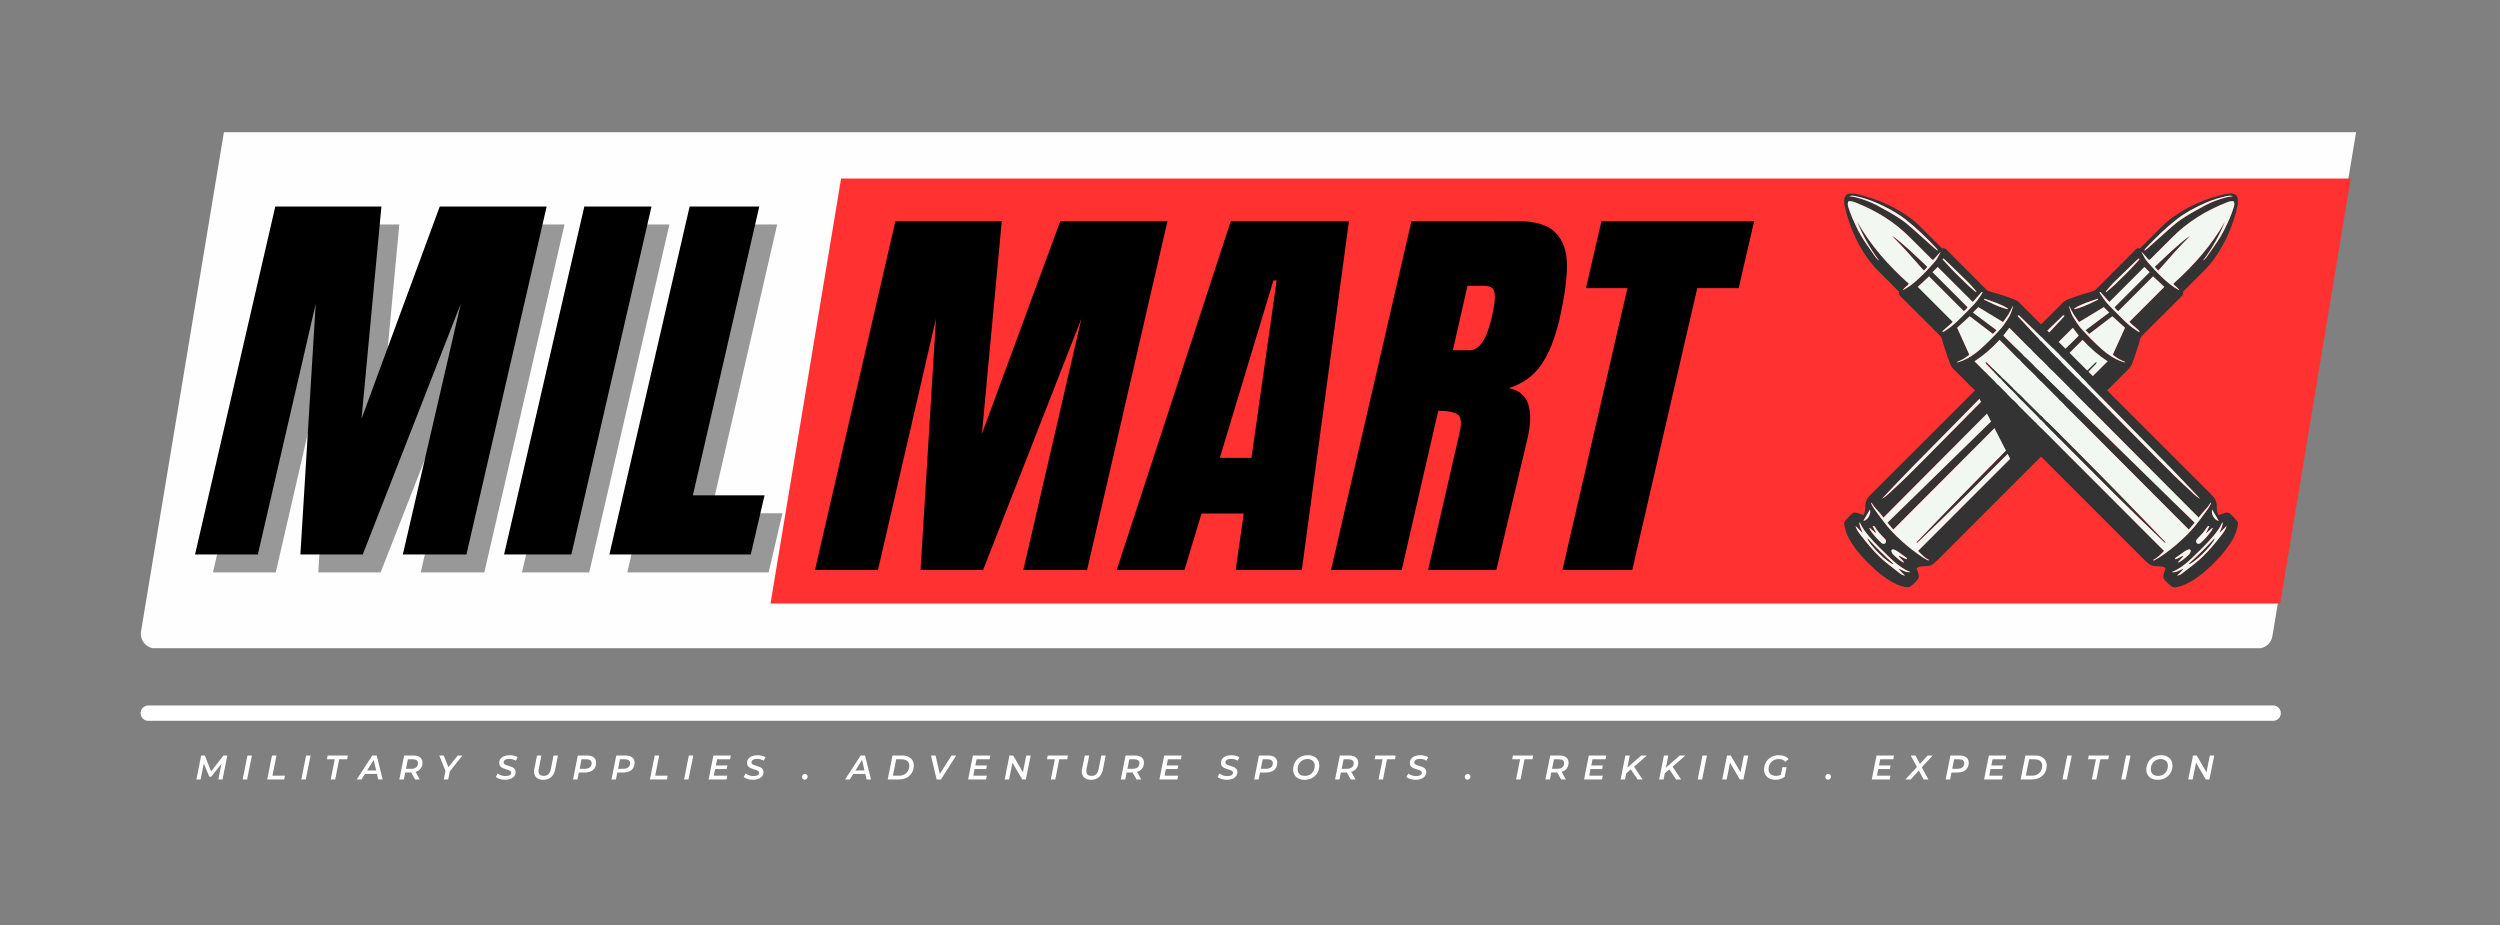 <svg version="1.0" preserveAspectRatio="xMidYMid meet" height="315" viewBox="0 0 638.25 236.25" zoomAndPan="magnify" width="851" xmlns:xlink="http://www.w3.org/1999/xlink" xmlns="http://www.w3.org/2000/svg"><rect x="0" y="0" width="638.25" height="236.25" fill="#808080" stroke="none"/><defs><g></g><clipPath id="90ad5dd747"><path clip-rule="nonzero" d="M 35.895 33.754 L 636.867 33.754 L 636.867 165.48 L 35.895 165.48 Z M 35.895 33.754"></path></clipPath><clipPath id="9bef41adae"><path clip-rule="nonzero" d="M 184.098 45.582 L 610 45.582 L 610 154.074 L 184.098 154.074 Z M 184.098 45.582"></path></clipPath><clipPath id="5c1a520e2d"><path clip-rule="nonzero" d="M 470.758 49.375 L 571.41 49.375 L 571.41 150 L 470.758 150 Z M 470.758 49.375"></path></clipPath><clipPath id="cde570f664"><path clip-rule="nonzero" d="M 547 49.375 L 571 49.375 L 571 64 L 547 64 Z M 547 49.375"></path></clipPath><clipPath id="d269e043f2"><path clip-rule="nonzero" d="M 470.758 49.375 L 571.41 49.375 L 571.41 150 L 470.758 150 Z M 470.758 49.375"></path></clipPath><clipPath id="7e81594cce"><path clip-rule="nonzero" d="M 472 49.375 L 495 49.375 L 495 64 L 472 64 Z M 472 49.375"></path></clipPath></defs><g clip-path="url(#90ad5dd747)"><path fill-rule="nonzero" fill-opacity="1" d="M 635.793 -180.863 C 635.078 -181.707 634.023 -182.195 632.918 -182.195 L 96.219 -182.195 C 94.371 -182.195 92.801 -180.863 92.5 -179.043 L 36.008 161.18 C 35.832 162.273 36.133 163.391 36.848 164.23 C 37.562 165.074 38.617 165.562 39.723 165.562 L 576.422 165.562 C 578.27 165.562 579.84 164.23 580.141 162.41 L 636.633 -177.812 C 636.809 -178.906 636.508 -180.023 635.793 -180.863 Z M 635.793 -180.863" fill="#fefefe"></path></g><g clip-path="url(#9bef41adae)"><path fill-rule="nonzero" fill-opacity="1" d="M 608.848 -12.617 C 608.344 -13.215 607.598 -13.559 606.812 -13.559 L 226.809 -13.559 C 225.504 -13.559 224.391 -12.617 224.18 -11.328 L 184.176 229.562 C 184.055 230.336 184.266 231.125 184.773 231.723 C 185.281 232.316 186.027 232.664 186.809 232.664 L 566.812 232.664 C 568.121 232.664 569.23 231.723 569.445 230.434 L 609.445 -10.457 C 609.57 -11.23 609.355 -12.023 608.848 -12.617 Z M 608.848 -12.617" fill="#ff3131"></path></g><path stroke-miterlimit="4" stroke-opacity="1" stroke-width="3" stroke="#ffffff" d="M 1.501 1.501 L 416.555 1.501" stroke-linejoin="miter" fill="none" transform="matrix(1.307, 0, 0, 1.307, 35.893, 180.105)" stroke-linecap="round"></path><g clip-path="url(#5c1a520e2d)"><path fill-rule="nonzero" fill-opacity="1" d="M 475.742 131.508 C 475.871 131.219 476.016 130.965 476.07 130.695 C 476.172 130.25 476.219 129.801 476.211 129.344 C 476.156 128.145 476.641 127.211 477.469 126.387 C 487.543 116.332 497.613 106.273 507.68 96.211 C 514.008 89.887 520.332 83.562 526.652 77.238 C 526.977 76.91 527.352 76.664 527.781 76.5 C 529.848 75.691 531.949 75 534.094 74.426 C 534.52 74.32 534.891 74.109 535.199 73.793 C 538.449 70.512 541.707 67.242 544.973 63.977 C 545.012 63.938 545.066 63.91 545.09 63.863 C 545.371 63.367 545.809 63.316 546.332 63.418 L 547.129 62.621 L 552.156 57.621 C 553.789 55.992 555.688 54.723 557.672 53.57 C 560.934 51.672 564.438 50.398 568.105 49.555 C 568.676 49.434 569.254 49.395 569.836 49.434 C 570.754 49.488 571.266 50 571.332 50.922 C 571.379 51.465 571.348 52.008 571.238 52.543 C 570.145 57.398 568.25 61.91 565.359 65.977 C 564.504 67.156 563.559 68.258 562.523 69.281 C 560.812 71.016 559.082 72.73 557.348 74.465 C 557.488 74.977 557.285 75.332 556.914 75.699 C 553.512 79.062 550.129 82.438 546.762 85.824 C 546.578 86.031 546.457 86.266 546.391 86.531 C 545.816 88.633 545.137 90.707 544.359 92.742 C 544.145 93.328 543.816 93.84 543.375 94.281 C 527.254 110.398 511.133 126.516 495.02 142.633 C 494.559 143.098 494.078 143.539 493.574 143.953 C 493.082 144.352 492.484 144.508 491.848 144.527 C 491.305 144.543 490.758 144.582 490.219 144.652 C 489.727 144.719 489.625 144.793 489.289 145.117 C 489.438 145.523 489.613 145.938 489.742 146.367 C 489.844 146.66 489.887 146.961 489.875 147.273 C 489.84 147.543 489.734 147.785 489.559 147.996 C 489.238 148.367 488.902 148.719 488.547 149.055 C 488.352 149.246 488.145 149.426 487.93 149.594 C 487.555 149.898 487.129 150.004 486.656 149.914 C 484.957 149.66 483.48 148.902 482.066 147.992 C 480.402 146.934 478.914 145.66 477.5 144.293 C 476.016 142.859 474.629 141.355 473.43 139.676 C 472.598 138.504 471.816 137.293 471.34 135.93 C 471.141 135.289 470.973 134.637 470.84 133.98 C 470.754 133.617 470.828 133.289 471.062 133 C 471.309 132.688 471.57 132.383 471.84 132.09 C 472.109 131.801 472.406 131.535 472.688 131.25 C 473.09 130.836 473.586 130.785 474.098 130.934 C 474.613 131.082 475.121 131.289 475.742 131.508 Z M 489.68 140.652 L 538.082 92.223 C 535.652 90.691 533.598 88.84 531.68 86.77 L 483.355 135.207 L 481.863 133.445 C 482.031 133.277 482.152 133.152 482.281 133.027 C 483.77 131.582 485.254 130.137 486.738 128.695 C 489.145 126.348 491.551 123.996 493.953 121.641 C 496.176 119.469 498.398 117.297 500.617 115.121 L 507.75 108.145 C 509.984 105.957 512.223 103.773 514.461 101.586 C 516.992 99.109 519.523 96.629 522.055 94.148 C 524.508 91.75 526.965 89.348 529.422 86.949 C 529.848 86.531 530.266 86.109 530.699 85.672 L 529.191 83.691 C 521.098 91.785 513.031 99.855 504.984 107.898 C 496.93 115.949 488.934 124.059 480.832 132.148 C 480.539 131.77 480.305 131.441 480.055 131.137 C 479.801 130.832 479.5 130.512 479.227 130.199 C 478.949 129.891 478.68 129.613 478.441 129.297 C 478.199 128.98 477.988 128.637 477.766 128.305 C 477.695 128.391 477.684 128.484 477.727 128.586 C 477.98 129.047 478.207 129.527 478.512 129.953 C 479.27 131.016 480.066 132.051 480.848 133.102 C 482.262 135.008 483.922 136.691 485.672 138.273 C 487.27 139.711 488.961 141.023 490.75 142.211 C 491.199 142.512 491.684 142.762 492.16 143.027 C 492.25 143.055 492.34 143.066 492.43 143.062 L 492.477 142.965 C 491.367 142.445 490.578 141.543 489.68 140.652 Z M 562.539 66.391 L 562.625 66.457 C 562.875 66.199 563.113 65.926 563.336 65.641 C 564.309 64.266 565.289 62.891 566.227 61.488 C 567.441 59.672 568.355 57.691 569.246 55.707 C 569.652 54.797 569.949 53.84 570.273 52.895 C 570.469 52.398 570.473 51.902 570.289 51.402 C 569.57 51.285 568.938 51.508 568.312 51.754 C 563.105 53.82 558.422 56.699 554.465 60.715 C 552.68 62.527 550.863 64.309 549.062 66.102 C 548.723 66.441 548.656 66.434 548.34 66.07 C 547.891 65.547 547.43 65.035 546.969 64.52 C 546.891 64.445 546.805 64.375 546.715 64.312 C 547.18 65.262 547.648 66.18 548.336 66.957 C 549.539 68.316 550.754 69.664 552.086 70.902 C 553.328 72.062 554.605 73.156 556.109 73.961 C 556.211 74.008 556.312 74.051 556.418 74.086 C 556.195 73.793 555.949 73.523 555.676 73.277 C 555.402 73.023 555.066 72.836 554.844 72.434 C 560.031 67.789 564.602 62.641 568.051 56.555 C 566.629 60.066 564.789 63.344 562.539 66.391 Z M 549.676 70.566 L 540.785 79.457 C 540.43 79.113 540.07 78.871 539.836 78.441 L 548.789 69.488 L 547.465 68.164 L 538.535 77.094 C 538.352 76.914 538.207 76.781 538.074 76.633 C 537.535 76.02 537 75.402 536.457 74.789 C 536.359 74.68 536.285 74.492 535.996 74.605 C 536.066 74.762 536.141 74.918 536.227 75.066 C 536.914 76.117 537.641 77.141 538.512 78.043 C 539.828 79.402 541.16 80.742 542.512 82.066 C 543.488 82.992 544.551 83.816 545.691 84.535 C 545.844 84.637 545.992 84.789 546.305 84.645 C 546.145 84.48 546.027 84.352 545.902 84.242 C 545.262 83.676 544.613 83.117 543.977 82.551 C 543.859 82.449 543.766 82.324 543.625 82.172 L 552.547 73.25 Z M 528.246 78.059 C 528.242 78.172 528.25 78.285 528.27 78.398 C 528.574 79.387 528.859 80.383 529.465 81.246 C 529.719 81.602 529.918 81.992 530.168 82.348 C 530.496 82.848 530.852 83.328 531.238 83.789 C 532.891 85.652 534.645 87.418 536.496 89.086 C 538.043 90.465 539.711 91.617 541.684 92.297 C 541.992 92.402 542.297 92.551 542.645 92.48 C 542.082 92.191 541.484 91.977 540.941 91.668 C 540.398 91.359 539.91 90.945 539.387 90.566 L 542.508 83.672 L 539.289 80.738 L 533.375 85.25 C 533.035 84.906 532.742 84.617 532.43 84.305 L 538.473 79.793 L 537.09 78.414 L 530.789 82.23 C 530.285 81.527 529.789 80.906 529.375 80.227 C 528.965 79.547 528.648 78.832 528.246 78.055 Z M 527.074 80.559 C 526.711 80.508 526.711 80.504 526.547 80.668 C 526.301 80.906 526.059 81.152 525.809 81.391 C 522.797 84.316 519.754 87.215 516.777 90.172 C 513.945 92.996 511.195 95.902 508.391 98.75 C 501.645 105.605 494.895 112.457 488.141 119.301 C 485.668 121.816 483.262 124.395 480.828 126.945 C 480.703 127.082 480.586 127.238 480.465 127.383 C 481.016 127.039 481.527 126.648 482 126.207 C 483.719 124.609 485.457 123.035 487.121 121.383 C 490.566 117.969 493.973 114.508 497.387 111.059 C 501.676 106.734 505.93 102.379 510.25 98.086 C 515.906 92.465 521.488 86.797 526.855 80.914 C 526.941 80.801 527.016 80.68 527.074 80.551 Z M 487.723 146.059 C 487.238 145.84 486.855 145.695 486.5 145.496 C 485.02 144.656 483.715 143.59 482.5 142.41 C 480.652 140.613 478.762 138.848 477.109 136.867 C 476.262 135.852 475.449 134.797 474.906 133.574 C 474.855 133.477 474.793 133.379 474.727 133.289 C 474.617 134.332 475.27 135.125 475.516 136.062 L 473.707 134.25 C 473.785 134.488 473.832 134.641 473.883 134.785 C 474.148 135.516 474.633 136.113 475.098 136.711 C 475.891 137.727 476.703 138.73 477.543 139.703 C 478.219 140.484 478.926 141.242 479.66 141.961 C 480.324 142.609 481.023 143.223 481.742 143.801 C 482.871 144.715 484.02 145.594 485.18 146.477 C 485.527 146.738 485.918 146.898 486.352 146.957 C 485.816 146.367 485.18 145.891 484.707 145.164 C 485.707 145.531 486.527 146.234 487.723 146.059 Z M 547.445 63.887 L 547.551 63.992 C 547.82 63.773 548.102 63.562 548.359 63.332 C 550.176 61.711 551.98 60.082 553.805 58.465 C 554.859 57.523 555.941 56.613 557.133 55.832 C 559.047 54.57 561.043 53.461 563.062 52.383 C 564.742 51.488 566.527 50.891 568.348 50.387 C 568.766 50.27 569.207 50.23 569.633 50.156 C 569.785 50.133 569.934 50.098 570.082 50.066 C 569.562 49.941 569.043 49.941 568.527 50.066 C 566.613 50.453 564.762 51.043 562.977 51.836 C 560.418 52.973 557.941 54.258 555.715 55.988 C 552.855 58.211 550.289 60.75 547.801 63.375 C 547.668 63.539 547.551 63.707 547.445 63.887 Z M 478.082 134.309 C 478.371 134.879 478.66 135.441 478.945 136.004 L 478.859 136.078 L 477.352 134.754 L 477.238 134.848 C 477.324 135.055 477.422 135.254 477.539 135.445 C 478.348 136.59 479.266 137.637 480.301 138.582 C 480.41 138.68 480.531 138.754 480.668 138.805 C 481.09 138.953 481.438 138.723 481.484 138.281 C 481.516 137.988 481.418 137.746 481.199 137.551 C 480.668 137.008 480.133 136.465 479.641 135.887 C 479.281 135.457 478.98 134.98 478.66 134.52 C 478.523 134.332 478.395 134.164 478.078 134.309 Z M 537.574 74.5 L 537.656 74.578 C 537.789 74.504 537.922 74.418 538.043 74.324 C 538.676 73.777 539.316 73.242 539.922 72.664 C 541.852 70.816 543.758 68.945 545.543 66.957 C 545.738 66.738 545.957 66.543 546.141 66.324 C 546.191 66.262 546.16 66.133 546.168 66.039 C 546.07 66.047 545.941 66.02 545.883 66.07 C 545.598 66.324 545.328 66.594 545.055 66.859 C 543.266 68.59 541.469 70.312 539.699 72.062 C 539.043 72.715 538.453 73.434 537.836 74.125 C 537.742 74.246 537.652 74.371 537.574 74.5 Z M 486.836 142.781 C 486.922 142.477 486.738 142.402 486.594 142.293 C 485.832 141.758 485.09 141.215 484.324 140.695 C 484.051 140.516 483.758 140.379 483.445 140.289 C 483.02 140.16 482.758 140.43 482.898 140.855 C 483 141.152 483.16 141.406 483.383 141.625 C 483.879 142.105 484.402 142.559 484.945 142.98 C 485.266 143.234 485.645 143.41 485.996 143.613 L 486.094 143.496 C 485.863 143.23 485.625 142.973 485.395 142.707 C 485.164 142.445 484.84 142.219 484.715 141.824 C 485.477 142.082 486.059 142.648 486.836 142.781 Z M 529.535 78.77 C 529.555 78.824 529.574 78.883 529.59 78.938 C 529.969 78.836 530.352 78.746 530.719 78.637 C 532.387 78.129 533.918 77.293 535.5 76.57 C 535.57 76.535 535.605 76.43 535.656 76.355 L 535.586 76.266 C 533.516 76.973 531.406 77.582 529.535 78.77 Z M 477.395 130.086 L 475.715 132.984 C 476.996 132.762 477.73 130.992 477.395 130.086 Z M 477.395 130.086" fill="#333333"></path></g><path fill-rule="nonzero" fill-opacity="1" d="M 489.68 140.652 C 490.578 141.539 491.367 142.445 492.484 142.965 L 492.43 143.062 C 492.34 143.066 492.25 143.055 492.16 143.027 C 491.684 142.766 491.199 142.523 490.75 142.215 C 488.961 141.027 487.27 139.719 485.672 138.285 C 483.922 136.699 482.254 135.016 480.848 133.109 C 480.066 132.059 479.27 131.027 478.512 129.961 C 478.207 129.539 477.98 129.055 477.727 128.594 C 477.684 128.492 477.695 128.398 477.766 128.312 C 477.988 128.645 478.195 128.988 478.441 129.305 C 478.684 129.621 478.965 129.906 479.23 130.207 C 479.496 130.504 479.793 130.82 480.059 131.141 C 480.324 131.461 480.543 131.773 480.84 132.156 C 488.938 124.062 496.93 115.953 504.984 107.902 C 513.039 99.852 521.098 91.785 529.191 83.691 L 530.703 85.68 C 530.266 86.113 529.852 86.539 529.426 86.953 C 526.973 89.355 524.516 91.758 522.055 94.156 C 519.523 96.633 516.992 99.113 514.461 101.594 C 512.227 103.777 509.992 105.965 507.754 108.148 L 500.617 115.121 C 498.398 117.297 496.176 119.469 493.949 121.641 C 491.547 123.992 489.141 126.344 486.734 128.695 C 485.254 130.141 483.77 131.586 482.281 133.027 C 482.152 133.152 482.027 133.281 481.859 133.445 L 483.355 135.207 L 531.68 86.77 C 533.598 88.844 535.652 90.691 538.082 92.227 Z M 489.324 138.473 L 489.41 138.57 C 489.543 138.453 489.68 138.34 489.809 138.215 C 493.918 134.23 498.066 130.285 502.125 126.246 C 509.547 118.863 516.934 111.445 524.289 103.996 C 527.922 100.328 531.48 96.594 535.07 92.883 C 535.152 92.77 535.227 92.652 535.285 92.523 C 535.125 92.555 535.031 92.543 534.996 92.582 C 519.477 107.586 504.254 122.883 489.324 138.473 Z M 489.324 138.473" fill="#f3f7f2"></path><path fill-rule="nonzero" fill-opacity="1" d="M 562.539 66.391 C 564.789 63.344 566.629 60.066 568.051 56.555 C 564.602 62.641 560.027 67.789 554.844 72.434 C 555.066 72.836 555.402 73.023 555.676 73.277 C 555.949 73.527 556.195 73.797 556.418 74.086 C 556.312 74.051 556.211 74.008 556.109 73.961 C 554.605 73.156 553.324 72.062 552.086 70.906 C 550.754 69.664 549.539 68.32 548.336 66.957 C 547.648 66.18 547.18 65.266 546.715 64.312 C 546.805 64.375 546.891 64.445 546.969 64.52 C 547.43 65.035 547.891 65.551 548.34 66.07 C 548.656 66.434 548.719 66.445 549.062 66.105 C 550.863 64.309 552.68 62.527 554.465 60.715 C 558.422 56.699 563.105 53.82 568.312 51.75 C 568.938 51.496 569.57 51.281 570.289 51.402 C 570.473 51.898 570.469 52.395 570.273 52.891 C 569.949 53.836 569.652 54.789 569.246 55.703 C 568.359 57.688 567.441 59.668 566.227 61.484 C 565.289 62.887 564.309 64.262 563.336 65.637 C 563.113 65.922 562.875 66.195 562.625 66.453 Z M 559.09 60.227 C 555.891 62.582 553.082 65.379 550.168 68.137 L 550.992 69.047 C 553.656 66.012 556.25 63.004 559.09 60.223 Z M 559.09 60.227" fill="#f3f7f2"></path><path fill-rule="nonzero" fill-opacity="1" d="M 549.676 70.559 L 552.547 73.238 L 543.625 82.164 C 543.766 82.316 543.859 82.445 543.977 82.543 C 544.609 83.109 545.262 83.668 545.902 84.23 C 546.027 84.344 546.145 84.473 546.305 84.633 C 545.992 84.777 545.844 84.625 545.691 84.527 C 544.551 83.809 543.488 82.984 542.512 82.055 C 541.16 80.738 539.828 79.398 538.512 78.035 C 537.641 77.133 536.914 76.109 536.227 75.059 C 536.141 74.906 536.066 74.754 535.996 74.594 C 536.285 74.484 536.359 74.668 536.457 74.781 C 537 75.391 537.535 76.012 538.074 76.625 C 538.203 76.773 538.352 76.906 538.535 77.086 L 547.465 68.164 L 548.789 69.484 L 539.836 78.438 C 540.07 78.867 540.43 79.109 540.785 79.457 L 545.215 75.027 Z M 549.676 70.559" fill="#f3f7f2"></path><path fill-rule="nonzero" fill-opacity="1" d="M 528.246 78.055 C 528.648 78.832 528.969 79.555 529.375 80.227 C 529.785 80.898 530.289 81.527 530.789 82.23 L 537.09 78.414 L 538.473 79.797 L 532.43 84.309 C 532.746 84.625 533.035 84.914 533.375 85.254 L 539.289 80.746 L 542.508 83.676 L 539.387 90.566 C 539.91 90.945 540.398 91.348 540.941 91.656 C 541.488 91.965 542.082 92.18 542.648 92.469 C 542.301 92.535 541.996 92.387 541.688 92.285 C 539.711 91.609 538.043 90.449 536.496 89.074 C 534.648 87.406 532.895 85.637 531.238 83.773 C 530.855 83.316 530.496 82.84 530.168 82.34 C 529.914 81.98 529.715 81.59 529.465 81.234 C 528.859 80.371 528.578 79.375 528.27 78.391 C 528.25 78.277 528.242 78.164 528.246 78.055 Z M 528.246 78.055" fill="#f3f7f2"></path><path fill-rule="nonzero" fill-opacity="1" d="M 527.074 80.551 C 527.016 80.68 526.941 80.801 526.855 80.914 C 521.488 86.797 515.906 92.465 510.254 98.078 C 505.934 102.371 501.68 106.727 497.391 111.051 C 493.977 114.5 490.57 117.957 487.125 121.379 C 485.461 123.023 483.723 124.602 482.004 126.199 C 481.531 126.641 481.02 127.031 480.469 127.375 C 480.594 127.23 480.703 127.074 480.832 126.938 C 483.266 124.387 485.672 121.809 488.145 119.293 C 494.879 112.43 501.629 105.578 508.395 98.742 C 511.199 95.895 513.949 92.988 516.781 90.164 C 519.758 87.203 522.801 84.309 525.812 81.383 C 526.066 81.145 526.305 80.898 526.551 80.66 C 526.711 80.5 526.711 80.5 527.074 80.551 Z M 527.074 80.551" fill="#f3f7f2"></path><path fill-rule="nonzero" fill-opacity="1" d="M 487.723 146.059 C 486.523 146.234 485.707 145.531 484.703 145.16 C 485.18 145.887 485.816 146.363 486.352 146.953 C 485.918 146.895 485.527 146.734 485.176 146.473 C 484.023 145.586 482.871 144.711 481.742 143.797 C 481.023 143.219 480.328 142.605 479.66 141.953 C 478.926 141.234 478.219 140.477 477.543 139.695 C 476.703 138.723 475.891 137.719 475.098 136.703 C 474.633 136.105 474.148 135.508 473.883 134.777 C 473.828 134.633 473.785 134.48 473.707 134.242 L 475.516 136.059 C 475.262 135.121 474.617 134.328 474.727 133.285 C 474.793 133.375 474.855 133.473 474.906 133.57 C 475.449 134.797 476.262 135.848 477.109 136.863 C 478.762 138.844 480.652 140.609 482.5 142.406 C 483.711 143.586 485.02 144.652 486.5 145.492 C 486.855 145.695 487.238 145.84 487.723 146.059 Z M 476.766 137.453 C 477.188 139.008 482.066 143.852 483.422 144.035 C 481.094 141.949 478.875 139.754 476.766 137.445 Z M 476.766 137.453" fill="#f3f7f2"></path><g clip-path="url(#cde570f664)"><path fill-rule="nonzero" fill-opacity="1" d="M 547.445 63.887 C 547.551 63.711 547.672 63.543 547.805 63.383 C 550.289 60.754 552.855 58.219 555.719 55.992 C 557.945 54.262 560.418 52.973 562.977 51.836 C 564.762 51.043 566.605 50.449 568.52 50.062 C 569.035 49.938 569.555 49.938 570.074 50.062 C 569.926 50.094 569.777 50.125 569.625 50.152 C 569.199 50.227 568.758 50.266 568.34 50.379 C 566.52 50.887 564.734 51.484 563.055 52.379 C 561.031 53.457 559.039 54.566 557.125 55.824 C 555.938 56.605 554.852 57.52 553.797 58.461 C 551.977 60.074 550.172 61.707 548.352 63.328 C 548.098 63.559 547.812 63.766 547.543 63.984 Z M 547.445 63.887" fill="#f3f7f2"></path></g><path fill-rule="nonzero" fill-opacity="1" d="M 478.078 134.309 C 478.395 134.164 478.523 134.332 478.656 134.52 C 478.977 134.98 479.277 135.457 479.637 135.887 C 480.129 136.465 480.664 137.008 481.195 137.551 C 481.414 137.746 481.508 137.988 481.48 138.281 C 481.434 138.723 481.086 138.953 480.664 138.805 C 480.527 138.754 480.402 138.68 480.297 138.582 C 479.262 137.637 478.34 136.59 477.531 135.445 C 477.418 135.254 477.316 135.055 477.23 134.848 L 477.348 134.754 L 478.852 136.078 L 478.934 136.004 C 478.652 135.441 478.367 134.879 478.078 134.309 Z M 478.078 134.309" fill="#f3f7f2"></path><path fill-rule="nonzero" fill-opacity="1" d="M 537.574 74.5 C 537.652 74.367 537.742 74.242 537.836 74.121 C 538.453 73.43 539.043 72.707 539.699 72.059 C 541.473 70.305 543.266 68.586 545.055 66.855 C 545.328 66.586 545.598 66.316 545.883 66.066 C 545.941 66.012 546.07 66.043 546.168 66.031 C 546.16 66.129 546.191 66.258 546.141 66.316 C 545.957 66.543 545.738 66.738 545.543 66.949 C 543.758 68.941 541.852 70.812 539.922 72.66 C 539.316 73.234 538.676 73.773 538.043 74.32 C 537.922 74.414 537.789 74.496 537.656 74.574 Z M 537.574 74.5" fill="#f3f7f2"></path><path fill-rule="nonzero" fill-opacity="1" d="M 486.836 142.781 C 486.059 142.652 485.477 142.086 484.715 141.82 C 484.84 142.223 485.156 142.438 485.395 142.707 C 485.629 142.977 485.863 143.23 486.094 143.492 L 485.996 143.613 C 485.645 143.406 485.266 143.234 484.945 142.98 C 484.402 142.555 483.879 142.105 483.383 141.625 C 483.16 141.406 483 141.148 482.898 140.855 C 482.758 140.43 483.02 140.164 483.445 140.285 C 483.758 140.379 484.051 140.512 484.324 140.695 C 485.09 141.211 485.84 141.758 486.594 142.293 C 486.738 142.395 486.922 142.477 486.836 142.781 Z M 486.836 142.781" fill="#f3f7f2"></path><path fill-rule="nonzero" fill-opacity="1" d="M 529.535 78.77 C 531.406 77.582 533.516 76.973 535.586 76.266 L 535.656 76.355 C 535.605 76.43 535.57 76.535 535.5 76.57 C 533.918 77.293 532.387 78.125 530.719 78.637 C 530.344 78.746 529.969 78.836 529.59 78.938 C 529.574 78.883 529.555 78.824 529.535 78.77 Z M 529.535 78.77" fill="#f3f7f2"></path><path fill-rule="nonzero" fill-opacity="1" d="M 477.395 130.086 C 477.73 130.992 476.996 132.762 475.715 132.984 Z M 477.395 130.086" fill="#f3f7f2"></path><path fill-rule="nonzero" fill-opacity="1" d="M 489.324 138.473 C 504.23 122.863 519.453 107.566 534.996 92.582 C 535.035 92.543 535.121 92.555 535.285 92.523 C 535.227 92.652 535.152 92.77 535.07 92.883 C 531.48 96.594 527.922 100.328 524.289 103.996 C 516.926 111.438 509.535 118.855 502.125 126.246 C 498.066 130.285 493.918 134.23 489.809 138.215 C 489.68 138.34 489.543 138.453 489.41 138.57 Z M 489.324 138.473" fill="#333333"></path><path fill-rule="nonzero" fill-opacity="1" d="M 559.09 60.223 C 556.25 63.008 553.656 66.008 550.988 69.047 L 550.164 68.137 C 553.082 65.379 555.891 62.582 559.09 60.223 Z M 559.09 60.223" fill="#333333"></path><path fill-rule="nonzero" fill-opacity="1" d="M 476.766 137.445 C 478.875 139.75 481.094 141.945 483.422 144.027 C 482.066 143.844 477.188 139.004 476.766 137.445 Z M 476.766 137.445" fill="#333333"></path><g clip-path="url(#d269e043f2)"><path fill-rule="nonzero" fill-opacity="1" d="M 568.062 130.934 C 568.578 130.785 569.078 130.836 569.477 131.25 C 569.754 131.535 570.051 131.801 570.324 132.09 C 570.594 132.383 570.852 132.688 571.102 133 C 571.336 133.289 571.41 133.617 571.32 133.98 C 571.191 134.637 571.023 135.289 570.824 135.93 C 570.352 137.293 569.57 138.504 568.734 139.676 C 567.539 141.355 566.148 142.859 564.672 144.293 C 563.258 145.66 561.77 146.934 560.105 147.992 C 558.691 148.895 557.215 149.664 555.516 149.914 C 555.043 150.008 554.617 149.902 554.238 149.602 C 554.027 149.43 553.816 149.254 553.625 149.062 C 553.266 148.727 552.93 148.375 552.609 148.004 C 552.438 147.793 552.332 147.551 552.293 147.281 C 552.281 146.969 552.328 146.668 552.426 146.375 C 552.555 145.945 552.73 145.531 552.879 145.125 C 552.547 144.801 552.441 144.723 551.949 144.66 C 551.41 144.59 550.867 144.555 550.32 144.535 C 549.688 144.516 549.09 144.359 548.594 143.961 C 548.09 143.547 547.609 143.105 547.152 142.641 C 531.035 126.523 514.914 110.406 498.793 94.289 C 498.352 93.848 498.027 93.336 497.812 92.75 C 497.035 90.711 496.359 88.641 495.777 86.535 C 495.715 86.273 495.59 86.035 495.406 85.832 C 492.031 82.445 488.648 79.07 485.258 75.707 C 484.883 75.336 484.684 74.984 484.82 74.473 C 483.086 72.738 481.355 71.023 479.645 69.289 C 478.609 68.266 477.664 67.164 476.809 65.984 C 473.918 61.914 472.023 57.406 470.93 52.551 C 470.82 52.016 470.789 51.473 470.836 50.93 C 470.902 50.008 471.418 49.496 472.336 49.441 C 472.918 49.402 473.492 49.441 474.062 49.562 C 477.734 50.406 481.234 51.684 484.5 53.578 C 486.484 54.727 488.379 56 490.016 57.629 L 495.039 62.629 L 495.836 63.426 C 496.359 63.324 496.801 63.375 497.078 63.871 C 497.105 63.918 497.156 63.945 497.199 63.984 C 500.457 67.254 503.715 70.523 506.969 73.801 C 507.277 74.117 507.648 74.328 508.078 74.434 C 510.219 75.008 512.324 75.699 514.391 76.508 C 514.82 76.672 515.195 76.918 515.516 77.242 C 521.836 83.574 528.16 89.898 534.492 96.219 C 544.555 106.273 554.621 116.328 564.691 126.387 C 565.52 127.211 566.004 128.145 565.949 129.344 C 565.945 129.797 565.992 130.25 566.09 130.695 C 566.145 130.965 566.301 131.219 566.418 131.504 C 567.039 131.289 567.543 131.082 568.062 130.934 Z M 549.68 142.965 L 549.73 143.066 C 549.824 143.07 549.914 143.059 550 143.031 C 550.477 142.77 550.961 142.523 551.414 142.215 C 553.203 141.027 554.895 139.715 556.488 138.281 C 558.242 136.695 559.906 135.012 561.316 133.105 C 562.094 132.055 562.891 131.023 563.652 129.957 C 563.957 129.535 564.18 129.051 564.434 128.59 C 564.477 128.488 564.465 128.395 564.395 128.309 C 564.172 128.641 563.965 128.984 563.723 129.301 C 563.477 129.617 563.195 129.902 562.93 130.203 C 562.664 130.5 562.371 130.816 562.102 131.137 C 561.836 131.457 561.617 131.77 561.324 132.152 C 553.223 124.059 545.23 115.949 537.176 107.898 C 529.121 99.848 521.062 91.785 512.973 83.691 L 511.465 85.68 C 511.898 86.113 512.316 86.539 512.738 86.953 C 515.195 89.355 517.652 91.758 520.109 94.156 C 522.641 96.633 525.172 99.113 527.703 101.594 C 529.938 103.777 532.176 105.965 534.41 108.148 L 541.543 115.121 C 543.766 117.293 545.988 119.465 548.211 121.637 C 550.617 123.988 553.02 126.34 555.426 128.688 C 556.906 130.137 558.395 131.582 559.883 133.023 C 560.008 133.148 560.137 133.273 560.301 133.441 L 558.801 135.207 L 510.48 86.77 C 508.562 88.844 506.508 90.691 504.082 92.227 L 552.484 140.652 C 551.586 141.543 550.797 142.445 549.68 142.965 Z M 474.117 56.555 C 477.566 62.641 482.141 67.789 487.324 72.434 C 487.102 72.836 486.766 73.023 486.492 73.277 C 486.223 73.523 485.973 73.793 485.75 74.086 C 485.855 74.051 485.957 74.008 486.059 73.961 C 487.562 73.156 488.844 72.062 490.082 70.902 C 491.414 69.664 492.629 68.316 493.832 66.957 C 494.523 66.18 494.988 65.262 495.453 64.312 C 495.363 64.375 495.277 64.445 495.199 64.52 C 494.738 65.035 494.277 65.547 493.828 66.07 C 493.512 66.434 493.449 66.441 493.105 66.102 C 491.305 64.309 489.488 62.527 487.703 60.715 C 483.742 56.699 479.062 53.82 473.848 51.75 C 473.227 51.496 472.59 51.281 471.871 51.402 C 471.688 51.898 471.691 52.395 471.887 52.891 C 472.211 53.836 472.508 54.789 472.918 55.703 C 473.805 57.688 474.723 59.668 475.938 61.484 C 476.875 62.887 477.852 64.262 478.828 65.637 C 479.051 65.922 479.285 66.195 479.539 66.453 L 479.625 66.387 C 477.371 63.34 475.535 60.062 474.109 56.551 Z M 489.621 73.242 C 492.578 76.195 495.543 79.16 498.543 82.164 C 498.402 82.32 498.309 82.445 498.191 82.543 C 497.555 83.109 496.906 83.672 496.266 84.234 C 496.141 84.348 496.023 84.473 495.863 84.637 C 496.176 84.781 496.324 84.629 496.477 84.531 C 497.621 83.812 498.68 82.988 499.656 82.059 C 501.012 80.738 502.344 79.398 503.656 78.039 C 504.527 77.137 505.254 76.109 505.941 75.059 C 506.027 74.91 506.102 74.754 506.172 74.598 C 505.883 74.488 505.809 74.672 505.711 74.785 C 505.168 75.395 504.633 76.016 504.094 76.629 C 503.965 76.777 503.816 76.906 503.637 77.09 L 494.695 68.164 L 493.375 69.484 L 502.324 78.438 C 502.094 78.867 501.734 79.109 501.375 79.457 L 492.484 70.566 C 491.5 71.48 490.578 72.34 489.613 73.238 Z M 512.793 80.23 C 512.379 80.906 511.879 81.531 511.379 82.234 L 505.07 78.414 L 503.688 79.797 L 509.73 84.309 C 509.418 84.625 509.129 84.914 508.785 85.254 L 502.871 80.746 L 499.656 83.676 L 502.777 90.566 C 502.25 90.945 501.766 91.348 501.219 91.656 C 500.672 91.965 500.078 92.18 499.516 92.469 C 499.863 92.535 500.168 92.387 500.473 92.285 C 502.449 91.609 504.117 90.449 505.664 89.074 C 507.516 87.406 509.266 85.637 510.922 83.773 C 511.309 83.316 511.664 82.84 511.992 82.34 C 512.246 81.98 512.445 81.59 512.695 81.234 C 513.305 80.371 513.582 79.375 513.895 78.391 C 513.91 78.277 513.918 78.164 513.914 78.051 C 513.516 78.832 513.195 79.555 512.785 80.227 Z M 515.312 80.914 C 520.68 86.797 526.262 92.469 531.914 98.082 C 536.234 102.371 540.488 106.73 544.777 111.055 C 548.191 114.5 551.598 117.961 555.043 121.379 C 556.707 123.023 558.445 124.605 560.164 126.203 C 560.637 126.645 561.148 127.035 561.699 127.379 C 561.574 127.23 561.465 127.078 561.336 126.941 C 558.902 124.391 556.496 121.812 554.023 119.297 C 547.289 112.434 540.539 105.582 533.773 98.746 C 530.969 95.898 528.219 92.992 525.387 90.168 C 522.41 87.207 519.367 84.312 516.355 81.387 C 516.102 81.145 515.863 80.902 515.617 80.66 C 515.453 80.5 515.453 80.5 515.09 80.555 C 515.148 80.68 515.223 80.801 515.305 80.914 Z M 557.461 145.16 C 556.984 145.891 556.348 146.367 555.812 146.953 C 556.246 146.898 556.637 146.738 556.988 146.473 C 558.141 145.586 559.293 144.715 560.426 143.801 C 561.137 143.219 561.84 142.605 562.5 141.953 C 563.234 141.234 563.941 140.477 564.617 139.695 C 565.457 138.723 566.273 137.719 567.062 136.703 C 567.531 136.105 568.016 135.508 568.281 134.777 C 568.332 134.633 568.379 134.48 568.457 134.242 L 566.648 136.059 C 566.902 135.121 567.547 134.328 567.438 133.285 C 567.371 133.375 567.312 133.473 567.258 133.57 C 566.715 134.797 565.906 135.848 565.059 136.863 C 563.402 138.844 561.512 140.609 559.668 142.406 C 558.457 143.586 557.145 144.652 555.664 145.492 C 555.312 145.691 554.926 145.836 554.445 146.055 C 555.637 146.234 556.453 145.531 557.457 145.16 Z M 494.359 63.383 C 491.871 60.754 489.305 58.219 486.441 55.992 C 484.215 54.262 481.742 52.973 479.188 51.836 C 477.406 51.043 475.559 50.449 473.648 50.062 C 473.129 49.938 472.609 49.938 472.09 50.062 C 472.238 50.094 472.391 50.125 472.539 50.152 C 472.969 50.227 473.406 50.266 473.824 50.379 C 475.648 50.887 477.434 51.484 479.109 52.379 C 481.137 53.457 483.129 54.566 485.043 55.824 C 486.23 56.605 487.312 57.52 488.371 58.461 C 490.188 60.074 491.992 61.707 493.812 63.328 C 494.07 63.559 494.352 63.766 494.625 63.984 L 494.73 63.883 C 494.617 63.707 494.496 63.539 494.359 63.383 Z M 563.508 134.516 C 563.188 134.977 562.887 135.453 562.523 135.883 C 562.031 136.461 561.5 137.004 560.969 137.547 C 560.75 137.742 560.652 137.984 560.68 138.277 C 560.73 138.719 561.074 138.949 561.496 138.801 C 561.633 138.75 561.758 138.676 561.867 138.578 C 562.898 137.633 563.816 136.59 564.625 135.445 C 564.738 135.254 564.84 135.055 564.926 134.848 L 564.809 134.754 L 563.305 136.078 L 563.219 136.004 L 564.078 134.309 C 563.77 134.164 563.641 134.332 563.508 134.52 Z M 504.324 74.117 C 503.711 73.426 503.121 72.707 502.461 72.055 C 500.691 70.305 498.895 68.582 497.109 66.852 C 496.836 66.586 496.566 66.312 496.281 66.062 C 496.219 66.012 496.094 66.039 495.996 66.031 C 496.004 66.125 495.973 66.254 496.023 66.316 C 496.207 66.539 496.426 66.734 496.617 66.949 C 498.402 68.938 500.309 70.809 502.238 72.656 C 502.844 73.234 503.488 73.77 504.117 74.316 C 504.242 74.41 504.371 74.496 504.508 74.57 L 504.586 74.492 C 504.508 74.363 504.422 74.238 504.324 74.117 Z M 557.445 141.828 C 557.32 142.227 557.008 142.445 556.77 142.715 C 556.531 142.98 556.301 143.238 556.066 143.5 L 556.164 143.621 C 556.52 143.41 556.895 143.238 557.215 142.988 C 557.762 142.562 558.281 142.109 558.781 141.633 C 559 141.414 559.164 141.156 559.262 140.863 C 559.402 140.434 559.145 140.172 558.715 140.293 C 558.402 140.383 558.109 140.52 557.84 140.703 C 557.07 141.219 556.32 141.766 555.57 142.301 C 555.426 142.402 555.242 142.48 555.324 142.785 C 556.105 142.648 556.688 142.082 557.445 141.828 Z M 506.574 76.262 L 506.508 76.352 C 506.559 76.426 506.594 76.531 506.664 76.566 C 508.242 77.289 509.773 78.121 511.445 78.633 C 511.816 78.742 512.195 78.832 512.57 78.934 C 512.59 78.879 512.609 78.824 512.625 78.766 C 510.754 77.582 508.645 76.973 506.574 76.262 Z M 566.445 132.984 L 564.762 130.082 C 564.43 130.992 565.168 132.762 566.445 132.984 Z M 566.445 132.984" fill="#333333"></path></g><path fill-rule="nonzero" fill-opacity="1" d="M 504.082 92.223 C 506.508 90.691 508.562 88.84 510.48 86.77 L 558.801 135.207 L 560.297 133.445 C 560.129 133.277 560.004 133.152 559.875 133.027 C 558.391 131.582 556.902 130.137 555.418 128.695 C 553.012 126.348 550.609 123.996 548.203 121.641 C 545.988 119.469 543.766 117.297 541.543 115.121 L 534.41 108.148 C 532.176 105.965 529.938 103.777 527.703 101.594 C 525.172 99.113 522.641 96.637 520.109 94.156 C 517.652 91.754 515.195 89.352 512.738 86.953 C 512.312 86.539 511.898 86.113 511.461 85.68 L 512.973 83.691 C 521.066 91.785 529.133 99.855 537.176 107.898 C 545.23 115.949 553.23 124.059 561.324 132.148 C 561.617 131.77 561.852 131.441 562.102 131.137 C 562.355 130.832 562.656 130.512 562.93 130.199 C 563.207 129.891 563.477 129.617 563.723 129.301 C 563.965 128.984 564.172 128.641 564.395 128.309 C 564.465 128.395 564.477 128.488 564.434 128.59 C 564.18 129.051 563.957 129.531 563.652 129.957 C 562.891 131.02 562.094 132.055 561.316 133.105 C 559.902 135.012 558.242 136.695 556.488 138.277 C 554.895 139.715 553.203 141.027 551.414 142.215 C 550.961 142.516 550.477 142.766 550 143.031 C 549.914 143.059 549.824 143.07 549.73 143.066 L 549.68 142.965 C 550.797 142.445 551.586 141.547 552.484 140.656 Z M 507.168 92.582 C 507.125 92.543 507.039 92.555 506.875 92.523 C 506.938 92.652 507.008 92.77 507.09 92.883 C 510.68 96.594 514.242 100.328 517.871 103.996 C 525.238 111.438 532.625 118.855 540.035 126.246 C 544.094 130.285 548.242 134.23 552.355 138.215 C 552.48 138.34 552.621 138.453 552.754 138.57 L 552.836 138.473 C 537.934 122.859 522.707 107.562 507.168 92.582 Z M 507.168 92.582" fill="#f3f7f2"></path><path fill-rule="nonzero" fill-opacity="1" d="M 479.539 66.453 C 479.285 66.195 479.051 65.922 478.828 65.637 C 477.852 64.262 476.875 62.887 475.938 61.484 C 474.723 59.668 473.809 57.688 472.918 55.703 C 472.508 54.793 472.211 53.836 471.887 52.891 C 471.691 52.395 471.688 51.898 471.871 51.402 C 472.59 51.281 473.227 51.504 473.848 51.75 C 479.062 53.82 483.742 56.699 487.695 60.715 C 489.48 62.527 491.301 64.309 493.102 66.102 C 493.441 66.441 493.508 66.434 493.82 66.07 C 494.273 65.547 494.73 65.035 495.191 64.52 C 495.273 64.445 495.355 64.375 495.445 64.312 C 494.984 65.262 494.516 66.18 493.828 66.957 C 492.621 68.316 491.406 69.664 490.074 70.902 C 488.832 72.062 487.555 73.156 486.051 73.961 C 485.953 74.008 485.848 74.051 485.742 74.086 C 485.969 73.793 486.215 73.523 486.484 73.277 C 486.758 73.023 487.098 72.836 487.32 72.434 C 482.129 67.789 477.559 62.641 474.109 56.555 C 475.535 60.066 477.371 63.344 479.625 66.391 Z M 491.168 69.047 L 491.992 68.141 C 489.082 65.383 486.277 62.586 483.074 60.227 C 485.914 63.004 488.508 66.012 491.168 69.047 Z M 491.168 69.047" fill="#f3f7f2"></path><path fill-rule="nonzero" fill-opacity="1" d="M 492.484 70.559 C 491.5 71.48 490.578 72.34 489.613 73.238 C 492.57 76.195 495.535 79.16 498.539 82.164 C 498.395 82.316 498.301 82.445 498.188 82.543 C 497.547 83.109 496.898 83.668 496.258 84.23 C 496.133 84.344 496.02 84.473 495.855 84.633 C 496.168 84.777 496.316 84.625 496.473 84.527 C 497.613 83.809 498.672 82.984 499.652 82.055 C 501.008 80.738 502.34 79.398 503.648 78.035 C 504.523 77.133 505.25 76.109 505.938 75.059 C 506.02 74.906 506.098 74.754 506.164 74.594 C 505.875 74.484 505.801 74.668 505.703 74.781 C 505.16 75.391 504.629 76.012 504.086 76.625 C 503.961 76.773 503.809 76.906 503.629 77.086 L 494.695 68.164 L 493.375 69.484 L 502.324 78.438 C 502.094 78.867 501.734 79.109 501.375 79.457 L 496.945 75.027 Z M 492.484 70.559" fill="#f3f7f2"></path><path fill-rule="nonzero" fill-opacity="1" d="M 513.914 78.055 C 513.516 78.832 513.195 79.555 512.785 80.227 C 512.379 80.898 511.871 81.527 511.371 82.23 L 505.07 78.414 L 503.688 79.797 L 509.73 84.309 C 509.418 84.625 509.129 84.914 508.785 85.254 L 502.871 80.746 L 499.656 83.676 L 502.777 90.566 C 502.25 90.945 501.766 91.348 501.219 91.656 C 500.672 91.965 500.078 92.18 499.516 92.469 C 499.863 92.535 500.168 92.387 500.473 92.285 C 502.449 91.609 504.117 90.449 505.664 89.074 C 507.516 87.406 509.266 85.637 510.922 83.773 C 511.309 83.316 511.664 82.84 511.992 82.34 C 512.246 81.98 512.445 81.59 512.695 81.234 C 513.305 80.371 513.582 79.375 513.895 78.391 C 513.91 78.277 513.918 78.164 513.914 78.055 Z M 513.914 78.055" fill="#f3f7f2"></path><path fill-rule="nonzero" fill-opacity="1" d="M 515.086 80.551 C 515.148 80.68 515.219 80.801 515.305 80.914 C 520.676 86.797 526.258 92.469 531.906 98.078 C 536.227 102.371 540.48 106.727 544.77 111.051 C 548.188 114.5 551.59 117.957 555.035 121.379 C 556.699 123.023 558.441 124.602 560.156 126.199 C 560.633 126.641 561.145 127.031 561.691 127.375 C 561.566 127.23 561.461 127.074 561.328 126.938 C 558.895 124.387 556.488 121.809 554.02 119.293 C 547.281 112.43 540.531 105.578 533.766 98.742 C 530.961 95.895 528.211 92.988 525.379 90.164 C 522.406 87.203 519.363 84.309 516.348 81.383 C 516.098 81.145 515.859 80.898 515.609 80.66 C 515.449 80.5 515.449 80.5 515.086 80.551 Z M 515.086 80.551" fill="#f3f7f2"></path><path fill-rule="nonzero" fill-opacity="1" d="M 555.66 145.496 C 557.141 144.66 558.445 143.59 559.664 142.414 C 561.512 140.617 563.398 138.852 565.055 136.867 C 565.902 135.855 566.711 134.797 567.254 133.578 C 567.309 133.477 567.367 133.383 567.434 133.293 C 567.543 134.336 566.895 135.129 566.645 136.066 L 568.457 134.254 C 568.379 134.492 568.328 134.645 568.281 134.789 C 568.016 135.52 567.531 136.117 567.062 136.715 C 566.273 137.727 565.457 138.734 564.617 139.707 C 563.941 140.488 563.234 141.242 562.5 141.965 C 561.84 142.613 561.137 143.223 560.418 143.805 C 559.289 144.719 558.141 145.598 556.98 146.477 C 556.633 146.742 556.242 146.902 555.809 146.957 C 556.344 146.371 556.98 145.895 557.453 145.164 C 556.449 145.539 555.637 146.242 554.438 146.066 C 554.922 145.84 555.309 145.695 555.66 145.496 Z M 558.738 144.027 C 560.094 143.848 564.973 139.004 565.398 137.445 C 563.289 139.75 561.066 141.941 558.738 144.023 Z M 558.738 144.027" fill="#f3f7f2"></path><g clip-path="url(#7e81594cce)"><path fill-rule="nonzero" fill-opacity="1" d="M 494.719 63.887 C 494.609 63.711 494.492 63.543 494.359 63.383 C 491.871 60.754 489.305 58.219 486.441 55.992 C 484.215 54.262 481.742 52.973 479.188 51.836 C 477.406 51.043 475.559 50.449 473.648 50.062 C 473.129 49.938 472.609 49.938 472.09 50.062 C 472.238 50.094 472.391 50.125 472.539 50.152 C 472.969 50.227 473.406 50.266 473.824 50.379 C 475.648 50.887 477.434 51.484 479.109 52.379 C 481.137 53.457 483.129 54.566 485.043 55.824 C 486.23 56.605 487.312 57.52 488.371 58.461 C 490.188 60.074 491.992 61.707 493.812 63.328 C 494.07 63.559 494.352 63.766 494.625 63.984 Z M 494.719 63.887" fill="#f3f7f2"></path></g><path fill-rule="nonzero" fill-opacity="1" d="M 564.086 134.309 C 563.77 134.164 563.641 134.332 563.508 134.52 C 563.188 134.98 562.887 135.457 562.523 135.887 C 562.031 136.465 561.5 137.008 560.969 137.551 C 560.75 137.746 560.652 137.988 560.68 138.281 C 560.73 138.723 561.074 138.953 561.496 138.805 C 561.633 138.754 561.758 138.68 561.867 138.582 C 562.898 137.637 563.816 136.59 564.625 135.445 C 564.738 135.254 564.84 135.055 564.926 134.848 L 564.809 134.754 L 563.305 136.078 L 563.219 136.004 Z M 564.086 134.309" fill="#f3f7f2"></path><path fill-rule="nonzero" fill-opacity="1" d="M 504.586 74.5 C 504.508 74.367 504.422 74.242 504.324 74.121 C 503.711 73.43 503.121 72.707 502.461 72.059 C 500.691 70.305 498.895 68.586 497.109 66.855 C 496.836 66.586 496.566 66.316 496.281 66.066 C 496.219 66.012 496.094 66.043 495.996 66.031 C 496.004 66.129 495.973 66.258 496.023 66.316 C 496.207 66.543 496.426 66.738 496.617 66.949 C 498.402 68.941 500.309 70.812 502.238 72.66 C 502.844 73.234 503.488 73.773 504.117 74.32 C 504.242 74.414 504.371 74.496 504.508 74.574 Z M 504.586 74.5" fill="#f3f7f2"></path><path fill-rule="nonzero" fill-opacity="1" d="M 555.324 142.781 C 556.105 142.652 556.688 142.086 557.445 141.82 C 557.32 142.223 557.008 142.438 556.77 142.707 C 556.531 142.977 556.301 143.23 556.066 143.492 L 556.164 143.613 C 556.52 143.406 556.895 143.234 557.215 142.98 C 557.762 142.555 558.281 142.105 558.781 141.625 C 559 141.406 559.164 141.148 559.262 140.855 C 559.402 140.43 559.145 140.164 558.715 140.285 C 558.402 140.379 558.109 140.512 557.84 140.695 C 557.07 141.211 556.32 141.758 555.57 142.293 C 555.426 142.395 555.242 142.477 555.324 142.781 Z M 555.324 142.781" fill="#f3f7f2"></path><path fill-rule="nonzero" fill-opacity="1" d="M 512.625 78.77 C 510.754 77.582 508.645 76.973 506.574 76.266 L 506.508 76.355 C 506.559 76.43 506.594 76.535 506.664 76.57 C 508.242 77.293 509.773 78.125 511.445 78.637 C 511.816 78.746 512.195 78.836 512.57 78.938 C 512.59 78.883 512.602 78.824 512.625 78.77 Z M 512.625 78.77" fill="#f3f7f2"></path><path fill-rule="nonzero" fill-opacity="1" d="M 564.766 130.086 C 564.43 130.992 565.168 132.762 566.445 132.984 Z M 564.766 130.086" fill="#f3f7f2"></path><path fill-rule="nonzero" fill-opacity="1" d="M 552.836 138.473 C 537.934 122.863 522.707 107.566 507.168 92.582 C 507.125 92.543 507.039 92.555 506.875 92.523 C 506.938 92.652 507.008 92.77 507.09 92.883 C 510.68 96.594 514.242 100.328 517.871 103.996 C 525.238 111.438 532.625 118.855 540.035 126.246 C 544.094 130.285 548.242 134.23 552.355 138.215 C 552.48 138.34 552.621 138.453 552.754 138.57 Z M 552.836 138.473" fill="#333333"></path><path fill-rule="nonzero" fill-opacity="1" d="M 483.074 60.223 C 485.914 63.008 488.508 66.008 491.176 69.047 L 492 68.137 C 489.078 65.379 486.277 62.582 483.074 60.223 Z M 483.074 60.223" fill="#333333"></path><path fill-rule="nonzero" fill-opacity="1" d="M 565.398 137.445 C 563.289 139.75 561.07 141.945 558.738 144.027 C 560.094 143.844 564.973 139.004 565.398 137.445 Z M 565.398 137.445" fill="#333333"></path><path fill-rule="nonzero" fill-opacity="1" d="M 504.387 99.922 L 514.836 120.336 L 520.211 112.895 Z M 504.387 99.922" fill="#333333"></path><g fill-opacity="0.4" fill="#000000"><g transform="translate(60.57, 146.128)"><g><path d="M -6.203 0 L 14.281 -88.828 L 41.375 -88.828 L 36.297 -34.641 L 56.266 -88.828 L 83.562 -88.828 L 63.078 0 L 46.844 0 L 61.641 -64.016 L 36.609 0 L 20.688 0 L 24.609 -64.016 L 9.828 0 Z M -6.203 0"></path></g></g></g><g fill-opacity="0.4" fill="#000000"><g transform="translate(140.294, 146.128)"><g><path d="M -7.031 0 L 13.453 -88.828 L 30.609 -88.828 L 10.141 0 Z M -7.031 0"></path></g></g></g><g fill-opacity="0.4" fill="#000000"><g transform="translate(166.352, 146.128)"><g><path d="M -6.203 0 L 14.281 -88.828 L 32.062 -88.828 L 15.109 -15.094 L 33.406 -15.094 L 29.891 0 Z M -6.203 0"></path></g></g></g><g fill-opacity="1" fill="#000000"><g transform="translate(56, 141.558)"><g><path d="M -6.203 0 L 14.281 -88.828 L 41.375 -88.828 L 36.297 -34.641 L 56.266 -88.828 L 83.562 -88.828 L 63.078 0 L 46.844 0 L 61.641 -64.016 L 36.609 0 L 20.688 0 L 24.609 -64.016 L 9.828 0 Z M -6.203 0"></path></g></g></g><g fill-opacity="1" fill="#000000"><g transform="translate(135.724, 141.558)"><g><path d="M -7.031 0 L 13.453 -88.828 L 30.609 -88.828 L 10.141 0 Z M -7.031 0"></path></g></g></g><g fill-opacity="1" fill="#000000"><g transform="translate(161.782, 141.558)"><g><path d="M -6.203 0 L 14.281 -88.828 L 32.062 -88.828 L 15.109 -15.094 L 33.406 -15.094 L 29.891 0 Z M -6.203 0"></path></g></g></g><g fill-opacity="1" fill="#ffffff"><g transform="translate(49.783, 198.989)"><g><path d="M 8.25 -6.109 L 7.031 0 L 5.969 0 L 6.75 -4 L 4.156 -0.703 L 3.641 -0.703 L 2.25 -4.078 L 1.438 0 L 0.359 0 L 1.578 -6.109 L 2.5 -6.109 L 4.109 -2.047 L 7.281 -6.109 Z M 8.25 -6.109"></path></g></g></g><g fill-opacity="1" fill="#ffffff"><g transform="translate(61.597, 198.989)"><g><path d="M 1.578 -6.109 L 2.719 -6.109 L 1.484 0 L 0.359 0 Z M 1.578 -6.109"></path></g></g></g><g fill-opacity="1" fill="#ffffff"><g transform="translate(67.865, 198.989)"><g><path d="M 1.578 -6.109 L 2.719 -6.109 L 1.688 -0.953 L 4.875 -0.953 L 4.688 0 L 0.359 0 Z M 1.578 -6.109"></path></g></g></g><g fill-opacity="1" fill="#ffffff"><g transform="translate(76.575, 198.989)"><g><path d="M 1.578 -6.109 L 2.719 -6.109 L 1.484 0 L 0.359 0 Z M 1.578 -6.109"></path></g></g></g><g fill-opacity="1" fill="#ffffff"><g transform="translate(82.844, 198.989)"><g><path d="M 2.625 -5.141 L 0.609 -5.141 L 0.797 -6.109 L 5.969 -6.109 L 5.766 -5.141 L 3.75 -5.141 L 2.734 0 L 1.594 0 Z M 2.625 -5.141"></path></g></g></g><g fill-opacity="1" fill="#ffffff"><g transform="translate(91.58, 198.989)"><g><path d="M 4.656 -1.406 L 1.594 -1.406 L 0.703 0 L -0.5 0 L 3.469 -6.109 L 4.594 -6.109 L 6.109 0 L 4.984 0 Z M 4.453 -2.297 L 3.828 -4.984 L 2.141 -2.297 Z M 4.453 -2.297"></path></g></g></g><g fill-opacity="1" fill="#ffffff"><g transform="translate(101.597, 198.989)"><g><path d="M 6.266 -4.266 C 6.266 -3.68 6.109 -3.188 5.797 -2.781 C 5.484 -2.375 5.047 -2.094 4.484 -1.938 L 5.578 0 L 4.375 0 L 3.359 -1.781 L 1.844 -1.781 L 1.5 0 L 0.359 0 L 1.578 -6.109 L 3.953 -6.109 C 4.691 -6.109 5.258 -5.945 5.656 -5.625 C 6.062 -5.301 6.266 -4.848 6.266 -4.266 Z M 3.391 -2.719 C 3.941 -2.719 4.367 -2.844 4.672 -3.094 C 4.973 -3.344 5.125 -3.695 5.125 -4.156 C 5.125 -4.477 5.008 -4.723 4.781 -4.891 C 4.562 -5.055 4.242 -5.141 3.828 -5.141 L 2.531 -5.141 L 2.047 -2.719 Z M 3.391 -2.719"></path></g></g></g><g fill-opacity="1" fill="#ffffff"><g transform="translate(111.458, 198.989)"><g><path d="M 3.391 -2.078 L 2.969 0 L 1.844 0 L 2.281 -2.156 L 0.688 -6.109 L 1.812 -6.109 L 3.016 -3.125 L 5.422 -6.109 L 6.594 -6.109 Z M 3.391 -2.078"></path></g></g></g><g fill-opacity="1" fill="#ffffff"><g transform="translate(120.708, 198.989)"><g></g></g></g><g fill-opacity="1" fill="#ffffff"><g transform="translate(126.602, 198.989)"><g><path d="M 2.359 0.094 C 1.879 0.094 1.426 0.023 1 -0.109 C 0.57 -0.242 0.234 -0.414 -0.016 -0.625 L 0.469 -1.516 C 0.727 -1.316 1.031 -1.156 1.375 -1.031 C 1.727 -0.914 2.086 -0.859 2.453 -0.859 C 2.898 -0.859 3.254 -0.93 3.516 -1.078 C 3.785 -1.234 3.922 -1.445 3.922 -1.719 C 3.922 -1.863 3.863 -1.988 3.75 -2.094 C 3.645 -2.195 3.516 -2.281 3.359 -2.344 C 3.203 -2.406 2.977 -2.477 2.688 -2.562 C 2.289 -2.676 1.973 -2.785 1.734 -2.891 C 1.492 -3.004 1.285 -3.164 1.109 -3.375 C 0.93 -3.594 0.844 -3.875 0.844 -4.219 C 0.844 -4.613 0.953 -4.957 1.172 -5.25 C 1.398 -5.551 1.711 -5.781 2.109 -5.938 C 2.516 -6.102 2.977 -6.188 3.5 -6.188 C 3.895 -6.188 4.27 -6.141 4.625 -6.047 C 4.977 -5.961 5.285 -5.836 5.547 -5.672 L 5.094 -4.781 C 4.875 -4.926 4.617 -5.039 4.328 -5.125 C 4.047 -5.207 3.75 -5.25 3.438 -5.25 C 2.988 -5.25 2.629 -5.164 2.359 -5 C 2.098 -4.832 1.969 -4.613 1.969 -4.344 C 1.969 -4.188 2.02 -4.055 2.125 -3.953 C 2.238 -3.848 2.375 -3.766 2.531 -3.703 C 2.688 -3.641 2.914 -3.562 3.219 -3.469 C 3.602 -3.352 3.914 -3.242 4.156 -3.141 C 4.406 -3.035 4.613 -2.879 4.781 -2.672 C 4.957 -2.473 5.047 -2.211 5.047 -1.891 C 5.047 -1.492 4.93 -1.145 4.703 -0.844 C 4.484 -0.551 4.164 -0.32 3.75 -0.156 C 3.344 0.008 2.879 0.094 2.359 0.094 Z M 2.359 0.094"></path></g></g></g><g fill-opacity="1" fill="#ffffff"><g transform="translate(135.574, 198.989)"><g><path d="M 3.141 0.094 C 2.398 0.094 1.816 -0.094 1.391 -0.469 C 0.973 -0.844 0.766 -1.352 0.766 -2 C 0.766 -2.195 0.789 -2.414 0.844 -2.656 L 1.531 -6.109 L 2.656 -6.109 L 1.969 -2.672 C 1.926 -2.441 1.906 -2.266 1.906 -2.141 C 1.906 -1.734 2.02 -1.426 2.25 -1.219 C 2.488 -1.008 2.828 -0.906 3.266 -0.906 C 3.754 -0.906 4.145 -1.047 4.438 -1.328 C 4.727 -1.617 4.938 -2.07 5.062 -2.688 L 5.75 -6.109 L 6.859 -6.109 L 6.172 -2.609 C 5.984 -1.711 5.633 -1.035 5.125 -0.578 C 4.625 -0.129 3.961 0.094 3.141 0.094 Z M 3.141 0.094"></path></g></g></g><g fill-opacity="1" fill="#ffffff"><g transform="translate(145.94, 198.989)"><g><path d="M 3.938 -6.109 C 4.676 -6.109 5.242 -5.945 5.641 -5.625 C 6.047 -5.301 6.25 -4.848 6.25 -4.266 C 6.25 -3.742 6.129 -3.297 5.891 -2.922 C 5.66 -2.547 5.328 -2.258 4.891 -2.062 C 4.453 -1.863 3.938 -1.766 3.344 -1.766 L 1.844 -1.766 L 1.484 0 L 0.359 0 L 1.578 -6.109 Z M 3.391 -2.719 C 3.941 -2.719 4.363 -2.844 4.656 -3.094 C 4.957 -3.344 5.109 -3.695 5.109 -4.156 C 5.109 -4.477 4.992 -4.723 4.766 -4.891 C 4.547 -5.055 4.227 -5.141 3.812 -5.141 L 2.516 -5.141 L 2.047 -2.719 Z M 3.391 -2.719"></path></g></g></g><g fill-opacity="1" fill="#ffffff"><g transform="translate(155.757, 198.989)"><g><path d="M 3.938 -6.109 C 4.676 -6.109 5.242 -5.945 5.641 -5.625 C 6.047 -5.301 6.25 -4.848 6.25 -4.266 C 6.25 -3.742 6.129 -3.297 5.891 -2.922 C 5.66 -2.547 5.328 -2.258 4.891 -2.062 C 4.453 -1.863 3.938 -1.766 3.344 -1.766 L 1.844 -1.766 L 1.484 0 L 0.359 0 L 1.578 -6.109 Z M 3.391 -2.719 C 3.941 -2.719 4.363 -2.844 4.656 -3.094 C 4.957 -3.344 5.109 -3.695 5.109 -4.156 C 5.109 -4.477 4.992 -4.723 4.766 -4.891 C 4.547 -5.055 4.227 -5.141 3.812 -5.141 L 2.516 -5.141 L 2.047 -2.719 Z M 3.391 -2.719"></path></g></g></g><g fill-opacity="1" fill="#ffffff"><g transform="translate(165.574, 198.989)"><g><path d="M 1.578 -6.109 L 2.719 -6.109 L 1.688 -0.953 L 4.875 -0.953 L 4.688 0 L 0.359 0 Z M 1.578 -6.109"></path></g></g></g><g fill-opacity="1" fill="#ffffff"><g transform="translate(174.284, 198.989)"><g><path d="M 1.578 -6.109 L 2.719 -6.109 L 1.484 0 L 0.359 0 Z M 1.578 -6.109"></path></g></g></g><g fill-opacity="1" fill="#ffffff"><g transform="translate(180.553, 198.989)"><g><path d="M 2.516 -5.156 L 2.203 -3.562 L 5.156 -3.562 L 4.969 -2.641 L 2 -2.641 L 1.672 -0.953 L 5.125 -0.953 L 4.938 0 L 0.359 0 L 1.578 -6.109 L 6.031 -6.109 L 5.844 -5.156 Z M 2.516 -5.156"></path></g></g></g><g fill-opacity="1" fill="#ffffff"><g transform="translate(189.881, 198.989)"><g><path d="M 2.359 0.094 C 1.879 0.094 1.426 0.023 1 -0.109 C 0.57 -0.242 0.234 -0.414 -0.016 -0.625 L 0.469 -1.516 C 0.727 -1.316 1.031 -1.156 1.375 -1.031 C 1.727 -0.914 2.086 -0.859 2.453 -0.859 C 2.898 -0.859 3.254 -0.93 3.516 -1.078 C 3.785 -1.234 3.922 -1.445 3.922 -1.719 C 3.922 -1.863 3.863 -1.988 3.75 -2.094 C 3.645 -2.195 3.516 -2.281 3.359 -2.344 C 3.203 -2.406 2.977 -2.477 2.688 -2.562 C 2.289 -2.676 1.973 -2.785 1.734 -2.891 C 1.492 -3.004 1.285 -3.164 1.109 -3.375 C 0.93 -3.594 0.844 -3.875 0.844 -4.219 C 0.844 -4.613 0.953 -4.957 1.172 -5.25 C 1.398 -5.551 1.711 -5.781 2.109 -5.938 C 2.516 -6.102 2.977 -6.188 3.5 -6.188 C 3.895 -6.188 4.27 -6.141 4.625 -6.047 C 4.977 -5.961 5.285 -5.836 5.547 -5.672 L 5.094 -4.781 C 4.875 -4.926 4.617 -5.039 4.328 -5.125 C 4.047 -5.207 3.75 -5.25 3.438 -5.25 C 2.988 -5.25 2.629 -5.164 2.359 -5 C 2.098 -4.832 1.969 -4.613 1.969 -4.344 C 1.969 -4.188 2.02 -4.055 2.125 -3.953 C 2.238 -3.848 2.375 -3.766 2.531 -3.703 C 2.688 -3.641 2.914 -3.562 3.219 -3.469 C 3.602 -3.352 3.914 -3.242 4.156 -3.141 C 4.406 -3.035 4.613 -2.879 4.781 -2.672 C 4.957 -2.473 5.047 -2.211 5.047 -1.891 C 5.047 -1.492 4.93 -1.145 4.703 -0.844 C 4.484 -0.551 4.164 -0.32 3.75 -0.156 C 3.344 0.008 2.879 0.094 2.359 0.094 Z M 2.359 0.094"></path></g></g></g><g fill-opacity="1" fill="#ffffff"><g transform="translate(198.853, 198.989)"><g></g></g></g><g fill-opacity="1" fill="#ffffff"><g transform="translate(204.746, 198.989)"><g><path d="M 0.703 0.062 C 0.504 0.062 0.336 0 0.203 -0.125 C 0.078 -0.258 0.016 -0.426 0.016 -0.625 C 0.016 -0.844 0.086 -1.023 0.234 -1.172 C 0.379 -1.316 0.562 -1.391 0.781 -1.391 C 0.969 -1.391 1.125 -1.32 1.25 -1.188 C 1.383 -1.062 1.453 -0.898 1.453 -0.703 C 1.453 -0.473 1.375 -0.285 1.219 -0.141 C 1.07 -0.004 0.898 0.062 0.703 0.062 Z M 0.703 0.062"></path></g></g></g><g fill-opacity="1" fill="#ffffff"><g transform="translate(210.361, 198.989)"><g></g></g></g><g fill-opacity="1" fill="#ffffff"><g transform="translate(216.255, 198.989)"><g><path d="M 4.656 -1.406 L 1.594 -1.406 L 0.703 0 L -0.5 0 L 3.469 -6.109 L 4.594 -6.109 L 6.109 0 L 4.984 0 Z M 4.453 -2.297 L 3.828 -4.984 L 2.141 -2.297 Z M 4.453 -2.297"></path></g></g></g><g fill-opacity="1" fill="#ffffff"><g transform="translate(226.273, 198.989)"><g><path d="M 1.578 -6.109 L 4.047 -6.109 C 4.66 -6.109 5.188 -6.004 5.625 -5.797 C 6.07 -5.586 6.414 -5.289 6.656 -4.906 C 6.895 -4.531 7.016 -4.086 7.016 -3.578 C 7.016 -2.867 6.852 -2.242 6.531 -1.703 C 6.219 -1.16 5.77 -0.738 5.188 -0.438 C 4.613 -0.145 3.953 0 3.203 0 L 0.359 0 Z M 3.25 -0.953 C 3.781 -0.953 4.242 -1.062 4.641 -1.281 C 5.035 -1.508 5.336 -1.816 5.547 -2.203 C 5.766 -2.586 5.875 -3.023 5.875 -3.516 C 5.875 -4.023 5.707 -4.422 5.375 -4.703 C 5.039 -4.992 4.555 -5.141 3.922 -5.141 L 2.516 -5.141 L 1.688 -0.953 Z M 3.25 -0.953"></path></g></g></g><g fill-opacity="1" fill="#ffffff"><g transform="translate(236.961, 198.989)"><g><path d="M 7.156 -6.109 L 3.266 0 L 2.156 0 L 0.719 -6.109 L 1.891 -6.109 L 2.969 -1.406 L 5.969 -6.109 Z M 7.156 -6.109"></path></g></g></g><g fill-opacity="1" fill="#ffffff"><g transform="translate(246.805, 198.989)"><g><path d="M 2.516 -5.156 L 2.203 -3.562 L 5.156 -3.562 L 4.969 -2.641 L 2 -2.641 L 1.672 -0.953 L 5.125 -0.953 L 4.938 0 L 0.359 0 L 1.578 -6.109 L 6.031 -6.109 L 5.844 -5.156 Z M 2.516 -5.156"></path></g></g></g><g fill-opacity="1" fill="#ffffff"><g transform="translate(256.134, 198.989)"><g><path d="M 7 -6.109 L 5.766 0 L 4.844 0 L 2.344 -4.266 L 1.484 0 L 0.359 0 L 1.578 -6.109 L 2.516 -6.109 L 5.016 -1.828 L 5.875 -6.109 Z M 7 -6.109"></path></g></g></g><g fill-opacity="1" fill="#ffffff"><g transform="translate(266.683, 198.989)"><g><path d="M 2.625 -5.141 L 0.609 -5.141 L 0.797 -6.109 L 5.969 -6.109 L 5.766 -5.141 L 3.75 -5.141 L 2.734 0 L 1.594 0 Z M 2.625 -5.141"></path></g></g></g><g fill-opacity="1" fill="#ffffff"><g transform="translate(275.419, 198.989)"><g><path d="M 3.141 0.094 C 2.398 0.094 1.816 -0.094 1.391 -0.469 C 0.973 -0.844 0.766 -1.352 0.766 -2 C 0.766 -2.195 0.789 -2.414 0.844 -2.656 L 1.531 -6.109 L 2.656 -6.109 L 1.969 -2.672 C 1.926 -2.441 1.906 -2.266 1.906 -2.141 C 1.906 -1.734 2.02 -1.426 2.25 -1.219 C 2.488 -1.008 2.828 -0.906 3.266 -0.906 C 3.754 -0.906 4.145 -1.047 4.438 -1.328 C 4.727 -1.617 4.938 -2.07 5.062 -2.688 L 5.75 -6.109 L 6.859 -6.109 L 6.172 -2.609 C 5.984 -1.711 5.633 -1.035 5.125 -0.578 C 4.625 -0.129 3.961 0.094 3.141 0.094 Z M 3.141 0.094"></path></g></g></g><g fill-opacity="1" fill="#ffffff"><g transform="translate(285.785, 198.989)"><g><path d="M 6.266 -4.266 C 6.266 -3.68 6.109 -3.188 5.797 -2.781 C 5.484 -2.375 5.047 -2.094 4.484 -1.938 L 5.578 0 L 4.375 0 L 3.359 -1.781 L 1.844 -1.781 L 1.5 0 L 0.359 0 L 1.578 -6.109 L 3.953 -6.109 C 4.691 -6.109 5.258 -5.945 5.656 -5.625 C 6.062 -5.301 6.266 -4.848 6.266 -4.266 Z M 3.391 -2.719 C 3.941 -2.719 4.367 -2.844 4.672 -3.094 C 4.973 -3.344 5.125 -3.695 5.125 -4.156 C 5.125 -4.477 5.008 -4.723 4.781 -4.891 C 4.562 -5.055 4.242 -5.141 3.828 -5.141 L 2.531 -5.141 L 2.047 -2.719 Z M 3.391 -2.719"></path></g></g></g><g fill-opacity="1" fill="#ffffff"><g transform="translate(295.646, 198.989)"><g><path d="M 2.516 -5.156 L 2.203 -3.562 L 5.156 -3.562 L 4.969 -2.641 L 2 -2.641 L 1.672 -0.953 L 5.125 -0.953 L 4.938 0 L 0.359 0 L 1.578 -6.109 L 6.031 -6.109 L 5.844 -5.156 Z M 2.516 -5.156"></path></g></g></g><g fill-opacity="1" fill="#ffffff"><g transform="translate(304.975, 198.989)"><g></g></g></g><g fill-opacity="1" fill="#ffffff"><g transform="translate(310.869, 198.989)"><g><path d="M 2.359 0.094 C 1.879 0.094 1.426 0.023 1 -0.109 C 0.57 -0.242 0.234 -0.414 -0.016 -0.625 L 0.469 -1.516 C 0.727 -1.316 1.031 -1.156 1.375 -1.031 C 1.727 -0.914 2.086 -0.859 2.453 -0.859 C 2.898 -0.859 3.254 -0.93 3.516 -1.078 C 3.785 -1.234 3.922 -1.445 3.922 -1.719 C 3.922 -1.863 3.863 -1.988 3.75 -2.094 C 3.645 -2.195 3.516 -2.281 3.359 -2.344 C 3.203 -2.406 2.977 -2.477 2.688 -2.562 C 2.289 -2.676 1.973 -2.785 1.734 -2.891 C 1.492 -3.004 1.285 -3.164 1.109 -3.375 C 0.93 -3.594 0.844 -3.875 0.844 -4.219 C 0.844 -4.613 0.953 -4.957 1.172 -5.25 C 1.398 -5.551 1.711 -5.781 2.109 -5.938 C 2.516 -6.102 2.977 -6.188 3.5 -6.188 C 3.895 -6.188 4.27 -6.141 4.625 -6.047 C 4.977 -5.961 5.285 -5.836 5.547 -5.672 L 5.094 -4.781 C 4.875 -4.926 4.617 -5.039 4.328 -5.125 C 4.047 -5.207 3.75 -5.25 3.438 -5.25 C 2.988 -5.25 2.629 -5.164 2.359 -5 C 2.098 -4.832 1.969 -4.613 1.969 -4.344 C 1.969 -4.188 2.02 -4.055 2.125 -3.953 C 2.238 -3.848 2.375 -3.766 2.531 -3.703 C 2.688 -3.641 2.914 -3.562 3.219 -3.469 C 3.602 -3.352 3.914 -3.242 4.156 -3.141 C 4.406 -3.035 4.613 -2.879 4.781 -2.672 C 4.957 -2.473 5.047 -2.211 5.047 -1.891 C 5.047 -1.492 4.93 -1.145 4.703 -0.844 C 4.484 -0.551 4.164 -0.32 3.75 -0.156 C 3.344 0.008 2.879 0.094 2.359 0.094 Z M 2.359 0.094"></path></g></g></g><g fill-opacity="1" fill="#ffffff"><g transform="translate(319.84, 198.989)"><g><path d="M 3.938 -6.109 C 4.676 -6.109 5.242 -5.945 5.641 -5.625 C 6.047 -5.301 6.25 -4.848 6.25 -4.266 C 6.25 -3.742 6.129 -3.297 5.891 -2.922 C 5.66 -2.547 5.328 -2.258 4.891 -2.062 C 4.453 -1.863 3.938 -1.766 3.344 -1.766 L 1.844 -1.766 L 1.484 0 L 0.359 0 L 1.578 -6.109 Z M 3.391 -2.719 C 3.941 -2.719 4.363 -2.844 4.656 -3.094 C 4.957 -3.344 5.109 -3.695 5.109 -4.156 C 5.109 -4.477 4.992 -4.723 4.766 -4.891 C 4.547 -5.055 4.227 -5.141 3.812 -5.141 L 2.516 -5.141 L 2.047 -2.719 Z M 3.391 -2.719"></path></g></g></g><g fill-opacity="1" fill="#ffffff"><g transform="translate(329.657, 198.989)"><g><path d="M 3.406 0.094 C 2.801 0.094 2.281 -0.016 1.844 -0.234 C 1.406 -0.453 1.066 -0.758 0.828 -1.156 C 0.598 -1.551 0.484 -2.004 0.484 -2.516 C 0.484 -3.203 0.641 -3.82 0.953 -4.375 C 1.266 -4.938 1.703 -5.379 2.266 -5.703 C 2.836 -6.023 3.492 -6.188 4.234 -6.188 C 4.836 -6.188 5.359 -6.078 5.797 -5.859 C 6.234 -5.641 6.566 -5.332 6.797 -4.938 C 7.035 -4.551 7.156 -4.098 7.156 -3.578 C 7.156 -2.891 7 -2.266 6.688 -1.703 C 6.375 -1.148 5.93 -0.711 5.359 -0.391 C 4.785 -0.066 4.133 0.094 3.406 0.094 Z M 3.5 -0.906 C 4 -0.906 4.438 -1.02 4.812 -1.25 C 5.195 -1.488 5.488 -1.805 5.688 -2.203 C 5.895 -2.609 6 -3.047 6 -3.516 C 6 -4.023 5.832 -4.43 5.5 -4.734 C 5.176 -5.047 4.719 -5.203 4.125 -5.203 C 3.633 -5.203 3.195 -5.082 2.812 -4.844 C 2.426 -4.602 2.129 -4.285 1.922 -3.891 C 1.723 -3.492 1.625 -3.062 1.625 -2.594 C 1.625 -2.082 1.785 -1.672 2.109 -1.359 C 2.441 -1.055 2.906 -0.906 3.5 -0.906 Z M 3.5 -0.906"></path></g></g></g><g fill-opacity="1" fill="#ffffff"><g transform="translate(340.485, 198.989)"><g><path d="M 6.266 -4.266 C 6.266 -3.68 6.109 -3.188 5.797 -2.781 C 5.484 -2.375 5.047 -2.094 4.484 -1.938 L 5.578 0 L 4.375 0 L 3.359 -1.781 L 1.844 -1.781 L 1.5 0 L 0.359 0 L 1.578 -6.109 L 3.953 -6.109 C 4.691 -6.109 5.258 -5.945 5.656 -5.625 C 6.062 -5.301 6.266 -4.848 6.266 -4.266 Z M 3.391 -2.719 C 3.941 -2.719 4.367 -2.844 4.672 -3.094 C 4.973 -3.344 5.125 -3.695 5.125 -4.156 C 5.125 -4.477 5.008 -4.723 4.781 -4.891 C 4.562 -5.055 4.242 -5.141 3.828 -5.141 L 2.531 -5.141 L 2.047 -2.719 Z M 3.391 -2.719"></path></g></g></g><g fill-opacity="1" fill="#ffffff"><g transform="translate(350.346, 198.989)"><g><path d="M 2.625 -5.141 L 0.609 -5.141 L 0.797 -6.109 L 5.969 -6.109 L 5.766 -5.141 L 3.75 -5.141 L 2.734 0 L 1.594 0 Z M 2.625 -5.141"></path></g></g></g><g fill-opacity="1" fill="#ffffff"><g transform="translate(359.082, 198.989)"><g><path d="M 2.359 0.094 C 1.879 0.094 1.426 0.023 1 -0.109 C 0.57 -0.242 0.234 -0.414 -0.016 -0.625 L 0.469 -1.516 C 0.727 -1.316 1.031 -1.156 1.375 -1.031 C 1.727 -0.914 2.086 -0.859 2.453 -0.859 C 2.898 -0.859 3.254 -0.93 3.516 -1.078 C 3.785 -1.234 3.922 -1.445 3.922 -1.719 C 3.922 -1.863 3.863 -1.988 3.75 -2.094 C 3.645 -2.195 3.516 -2.281 3.359 -2.344 C 3.203 -2.406 2.977 -2.477 2.688 -2.562 C 2.289 -2.676 1.973 -2.785 1.734 -2.891 C 1.492 -3.004 1.285 -3.164 1.109 -3.375 C 0.93 -3.594 0.844 -3.875 0.844 -4.219 C 0.844 -4.613 0.953 -4.957 1.172 -5.25 C 1.398 -5.551 1.711 -5.781 2.109 -5.938 C 2.516 -6.102 2.977 -6.188 3.5 -6.188 C 3.895 -6.188 4.27 -6.141 4.625 -6.047 C 4.977 -5.961 5.285 -5.836 5.547 -5.672 L 5.094 -4.781 C 4.875 -4.926 4.617 -5.039 4.328 -5.125 C 4.047 -5.207 3.75 -5.25 3.438 -5.25 C 2.988 -5.25 2.629 -5.164 2.359 -5 C 2.098 -4.832 1.969 -4.613 1.969 -4.344 C 1.969 -4.188 2.02 -4.055 2.125 -3.953 C 2.238 -3.848 2.375 -3.766 2.531 -3.703 C 2.688 -3.641 2.914 -3.562 3.219 -3.469 C 3.602 -3.352 3.914 -3.242 4.156 -3.141 C 4.406 -3.035 4.613 -2.879 4.781 -2.672 C 4.957 -2.473 5.047 -2.211 5.047 -1.891 C 5.047 -1.492 4.93 -1.145 4.703 -0.844 C 4.484 -0.551 4.164 -0.32 3.75 -0.156 C 3.344 0.008 2.879 0.094 2.359 0.094 Z M 2.359 0.094"></path></g></g></g><g fill-opacity="1" fill="#ffffff"><g transform="translate(368.053, 198.989)"><g></g></g></g><g fill-opacity="1" fill="#ffffff"><g transform="translate(373.947, 198.989)"><g><path d="M 0.703 0.062 C 0.504 0.062 0.336 0 0.203 -0.125 C 0.078 -0.258 0.016 -0.426 0.016 -0.625 C 0.016 -0.844 0.086 -1.023 0.234 -1.172 C 0.379 -1.316 0.562 -1.391 0.781 -1.391 C 0.969 -1.391 1.125 -1.32 1.25 -1.188 C 1.383 -1.062 1.453 -0.898 1.453 -0.703 C 1.453 -0.473 1.375 -0.285 1.219 -0.141 C 1.07 -0.004 0.898 0.062 0.703 0.062 Z M 0.703 0.062"></path></g></g></g><g fill-opacity="1" fill="#ffffff"><g transform="translate(379.562, 198.989)"><g></g></g></g><g fill-opacity="1" fill="#ffffff"><g transform="translate(385.456, 198.989)"><g><path d="M 2.625 -5.141 L 0.609 -5.141 L 0.797 -6.109 L 5.969 -6.109 L 5.766 -5.141 L 3.75 -5.141 L 2.734 0 L 1.594 0 Z M 2.625 -5.141"></path></g></g></g><g fill-opacity="1" fill="#ffffff"><g transform="translate(394.192, 198.989)"><g><path d="M 6.266 -4.266 C 6.266 -3.68 6.109 -3.188 5.797 -2.781 C 5.484 -2.375 5.047 -2.094 4.484 -1.938 L 5.578 0 L 4.375 0 L 3.359 -1.781 L 1.844 -1.781 L 1.5 0 L 0.359 0 L 1.578 -6.109 L 3.953 -6.109 C 4.691 -6.109 5.258 -5.945 5.656 -5.625 C 6.062 -5.301 6.266 -4.848 6.266 -4.266 Z M 3.391 -2.719 C 3.941 -2.719 4.367 -2.844 4.672 -3.094 C 4.973 -3.344 5.125 -3.695 5.125 -4.156 C 5.125 -4.477 5.008 -4.723 4.781 -4.891 C 4.562 -5.055 4.242 -5.141 3.828 -5.141 L 2.531 -5.141 L 2.047 -2.719 Z M 3.391 -2.719"></path></g></g></g><g fill-opacity="1" fill="#ffffff"><g transform="translate(404.052, 198.989)"><g><path d="M 2.516 -5.156 L 2.203 -3.562 L 5.156 -3.562 L 4.969 -2.641 L 2 -2.641 L 1.672 -0.953 L 5.125 -0.953 L 4.938 0 L 0.359 0 L 1.578 -6.109 L 6.031 -6.109 L 5.844 -5.156 Z M 2.516 -5.156"></path></g></g></g><g fill-opacity="1" fill="#ffffff"><g transform="translate(413.381, 198.989)"><g><path d="M 3.781 -3.266 L 5.953 0 L 4.688 0 L 2.953 -2.578 L 1.797 -1.562 L 1.484 0 L 0.359 0 L 1.578 -6.109 L 2.703 -6.109 L 2.078 -3.016 L 5.625 -6.109 L 7.062 -6.109 L 3.797 -3.266 Z M 3.781 -3.266"></path></g></g></g><g fill-opacity="1" fill="#ffffff"><g transform="translate(423.224, 198.989)"><g><path d="M 3.781 -3.266 L 5.953 0 L 4.688 0 L 2.953 -2.578 L 1.797 -1.562 L 1.484 0 L 0.359 0 L 1.578 -6.109 L 2.703 -6.109 L 2.078 -3.016 L 5.625 -6.109 L 7.062 -6.109 L 3.797 -3.266 Z M 3.781 -3.266"></path></g></g></g><g fill-opacity="1" fill="#ffffff"><g transform="translate(433.068, 198.989)"><g><path d="M 1.578 -6.109 L 2.719 -6.109 L 1.484 0 L 0.359 0 Z M 1.578 -6.109"></path></g></g></g><g fill-opacity="1" fill="#ffffff"><g transform="translate(439.336, 198.989)"><g><path d="M 7 -6.109 L 5.766 0 L 4.844 0 L 2.344 -4.266 L 1.484 0 L 0.359 0 L 1.578 -6.109 L 2.516 -6.109 L 5.016 -1.828 L 5.875 -6.109 Z M 7 -6.109"></path></g></g></g><g fill-opacity="1" fill="#ffffff"><g transform="translate(449.886, 198.989)"><g><path d="M 5.156 -3.125 L 6.219 -3.125 L 5.734 -0.656 C 5.422 -0.426 5.066 -0.242 4.672 -0.109 C 4.285 0.023 3.879 0.094 3.453 0.094 C 2.848 0.094 2.32 -0.016 1.875 -0.234 C 1.438 -0.453 1.094 -0.758 0.844 -1.156 C 0.602 -1.551 0.484 -2.004 0.484 -2.516 C 0.484 -3.203 0.641 -3.82 0.953 -4.375 C 1.273 -4.938 1.723 -5.379 2.297 -5.703 C 2.867 -6.023 3.531 -6.188 4.281 -6.188 C 4.832 -6.188 5.312 -6.098 5.719 -5.922 C 6.133 -5.754 6.473 -5.508 6.734 -5.188 L 5.906 -4.5 C 5.707 -4.738 5.473 -4.914 5.203 -5.031 C 4.93 -5.145 4.609 -5.203 4.234 -5.203 C 3.711 -5.203 3.254 -5.082 2.859 -4.844 C 2.473 -4.613 2.172 -4.301 1.953 -3.906 C 1.734 -3.52 1.625 -3.082 1.625 -2.594 C 1.625 -2.07 1.789 -1.66 2.125 -1.359 C 2.469 -1.055 2.953 -0.906 3.578 -0.906 C 4.004 -0.906 4.398 -1 4.766 -1.188 Z M 5.156 -3.125"></path></g></g></g><g fill-opacity="1" fill="#ffffff"><g transform="translate(460.104, 198.989)"><g></g></g></g><g fill-opacity="1" fill="#ffffff"><g transform="translate(465.997, 198.989)"><g><path d="M 0.703 0.062 C 0.504 0.062 0.336 0 0.203 -0.125 C 0.078 -0.258 0.016 -0.426 0.016 -0.625 C 0.016 -0.844 0.086 -1.023 0.234 -1.172 C 0.379 -1.316 0.562 -1.391 0.781 -1.391 C 0.969 -1.391 1.125 -1.32 1.25 -1.188 C 1.383 -1.062 1.453 -0.898 1.453 -0.703 C 1.453 -0.473 1.375 -0.285 1.219 -0.141 C 1.07 -0.004 0.898 0.062 0.703 0.062 Z M 0.703 0.062"></path></g></g></g><g fill-opacity="1" fill="#ffffff"><g transform="translate(471.612, 198.989)"><g></g></g></g><g fill-opacity="1" fill="#ffffff"><g transform="translate(477.506, 198.989)"><g><path d="M 2.516 -5.156 L 2.203 -3.562 L 5.156 -3.562 L 4.969 -2.641 L 2 -2.641 L 1.672 -0.953 L 5.125 -0.953 L 4.938 0 L 0.359 0 L 1.578 -6.109 L 6.031 -6.109 L 5.844 -5.156 Z M 2.516 -5.156"></path></g></g></g><g fill-opacity="1" fill="#ffffff"><g transform="translate(486.835, 198.989)"><g><path d="M 3.797 -3.094 L 5.484 0 L 4.266 0 L 3.047 -2.281 L 0.969 0 L -0.391 0 L 2.562 -3.172 L 0.969 -6.109 L 2.172 -6.109 L 3.328 -3.969 L 5.297 -6.109 L 6.578 -6.109 Z M 3.797 -3.094"></path></g></g></g><g fill-opacity="1" fill="#ffffff"><g transform="translate(496.364, 198.989)"><g><path d="M 3.938 -6.109 C 4.676 -6.109 5.242 -5.945 5.641 -5.625 C 6.047 -5.301 6.25 -4.848 6.25 -4.266 C 6.25 -3.742 6.129 -3.297 5.891 -2.922 C 5.66 -2.547 5.328 -2.258 4.891 -2.062 C 4.453 -1.863 3.938 -1.766 3.344 -1.766 L 1.844 -1.766 L 1.484 0 L 0.359 0 L 1.578 -6.109 Z M 3.391 -2.719 C 3.941 -2.719 4.363 -2.844 4.656 -3.094 C 4.957 -3.344 5.109 -3.695 5.109 -4.156 C 5.109 -4.477 4.992 -4.723 4.766 -4.891 C 4.547 -5.055 4.227 -5.141 3.812 -5.141 L 2.516 -5.141 L 2.047 -2.719 Z M 3.391 -2.719"></path></g></g></g><g fill-opacity="1" fill="#ffffff"><g transform="translate(506.181, 198.989)"><g><path d="M 2.516 -5.156 L 2.203 -3.562 L 5.156 -3.562 L 4.969 -2.641 L 2 -2.641 L 1.672 -0.953 L 5.125 -0.953 L 4.938 0 L 0.359 0 L 1.578 -6.109 L 6.031 -6.109 L 5.844 -5.156 Z M 2.516 -5.156"></path></g></g></g><g fill-opacity="1" fill="#ffffff"><g transform="translate(515.51, 198.989)"><g><path d="M 1.578 -6.109 L 4.047 -6.109 C 4.66 -6.109 5.188 -6.004 5.625 -5.797 C 6.07 -5.586 6.414 -5.289 6.656 -4.906 C 6.895 -4.531 7.016 -4.086 7.016 -3.578 C 7.016 -2.867 6.852 -2.242 6.531 -1.703 C 6.219 -1.16 5.77 -0.738 5.188 -0.438 C 4.613 -0.145 3.953 0 3.203 0 L 0.359 0 Z M 3.25 -0.953 C 3.781 -0.953 4.242 -1.062 4.641 -1.281 C 5.035 -1.508 5.336 -1.816 5.547 -2.203 C 5.766 -2.586 5.875 -3.023 5.875 -3.516 C 5.875 -4.023 5.707 -4.422 5.375 -4.703 C 5.039 -4.992 4.555 -5.141 3.922 -5.141 L 2.516 -5.141 L 1.688 -0.953 Z M 3.25 -0.953"></path></g></g></g><g fill-opacity="1" fill="#ffffff"><g transform="translate(526.199, 198.989)"><g><path d="M 1.578 -6.109 L 2.719 -6.109 L 1.484 0 L 0.359 0 Z M 1.578 -6.109"></path></g></g></g><g fill-opacity="1" fill="#ffffff"><g transform="translate(532.468, 198.989)"><g><path d="M 2.625 -5.141 L 0.609 -5.141 L 0.797 -6.109 L 5.969 -6.109 L 5.766 -5.141 L 3.75 -5.141 L 2.734 0 L 1.594 0 Z M 2.625 -5.141"></path></g></g></g><g fill-opacity="1" fill="#ffffff"><g transform="translate(541.203, 198.989)"><g><path d="M 1.578 -6.109 L 2.719 -6.109 L 1.484 0 L 0.359 0 Z M 1.578 -6.109"></path></g></g></g><g fill-opacity="1" fill="#ffffff"><g transform="translate(547.472, 198.989)"><g><path d="M 3.406 0.094 C 2.801 0.094 2.281 -0.016 1.844 -0.234 C 1.406 -0.453 1.066 -0.758 0.828 -1.156 C 0.598 -1.551 0.484 -2.004 0.484 -2.516 C 0.484 -3.203 0.641 -3.82 0.953 -4.375 C 1.266 -4.938 1.703 -5.379 2.266 -5.703 C 2.836 -6.023 3.492 -6.188 4.234 -6.188 C 4.836 -6.188 5.359 -6.078 5.797 -5.859 C 6.234 -5.641 6.566 -5.332 6.797 -4.938 C 7.035 -4.551 7.156 -4.098 7.156 -3.578 C 7.156 -2.891 7 -2.266 6.688 -1.703 C 6.375 -1.148 5.93 -0.711 5.359 -0.391 C 4.785 -0.066 4.133 0.094 3.406 0.094 Z M 3.5 -0.906 C 4 -0.906 4.438 -1.02 4.812 -1.25 C 5.195 -1.488 5.488 -1.805 5.688 -2.203 C 5.895 -2.609 6 -3.047 6 -3.516 C 6 -4.023 5.832 -4.43 5.5 -4.734 C 5.176 -5.047 4.719 -5.203 4.125 -5.203 C 3.633 -5.203 3.195 -5.082 2.812 -4.844 C 2.426 -4.602 2.129 -4.285 1.922 -3.891 C 1.723 -3.492 1.625 -3.062 1.625 -2.594 C 1.625 -2.082 1.785 -1.672 2.109 -1.359 C 2.441 -1.055 2.906 -0.906 3.5 -0.906 Z M 3.5 -0.906"></path></g></g></g><g fill-opacity="1" fill="#ffffff"><g transform="translate(558.301, 198.989)"><g><path d="M 7 -6.109 L 5.766 0 L 4.844 0 L 2.344 -4.266 L 1.484 0 L 0.359 0 L 1.578 -6.109 L 2.516 -6.109 L 5.016 -1.828 L 5.875 -6.109 Z M 7 -6.109"></path></g></g></g><g fill-opacity="1" fill="#ffffff"><g transform="translate(568.852, 198.989)"><g></g></g></g><g fill-opacity="1" fill="#000000"><g transform="translate(135.285, 145.51)"><g></g></g></g><g fill-opacity="1" fill="#000000"><g transform="translate(161.613, 145.51)"><g></g></g></g><g fill-opacity="1" fill="#000000"><g transform="translate(187.942, 145.51)"><g></g></g></g><g fill-opacity="1" fill="#000000"><g transform="translate(214.286, 145.51)"><g><path d="M -6.219 0 L 14.312 -89.047 L 41.469 -89.047 L 36.391 -34.734 L 56.406 -89.047 L 83.766 -89.047 L 63.25 0 L 46.969 0 L 61.797 -64.172 L 36.703 0 L 20.734 0 L 24.672 -64.172 L 9.859 0 Z M -6.219 0"></path></g></g></g><g fill-opacity="1" fill="#000000"><g transform="translate(293.684, 145.51)"><g><path d="M -8.594 0 L 20.531 -89.047 L 50.703 -89.047 L 38.672 0 L 21.781 0 L 23.844 -14.406 L 13.062 -14.406 L 8.719 0 Z M 17.734 -28.609 L 25.812 -28.609 L 32.25 -73.922 L 31.422 -73.922 Z M 17.734 -28.609"></path></g></g></g><g fill-opacity="1" fill="#000000"><g transform="translate(346.029, 145.51)"><g><path d="M 14.312 -89.047 L 41.688 -89.047 C 46.039 -89.047 49.18 -88.062 51.109 -86.094 C 53.047 -84.125 54.016 -81.359 54.016 -77.797 C 54.016 -74.242 53.395 -69.703 52.156 -64.172 C 50.977 -59.129 49.406 -55.191 47.438 -52.359 C 45.469 -49.523 42.719 -47.551 39.188 -46.438 C 41.75 -45.883 43.391 -44.535 44.109 -42.391 C 44.836 -40.254 44.789 -37.352 43.969 -33.688 L 35.984 0 L 18.562 0 L 26.547 -34.828 C 27.172 -37.316 27.066 -38.906 26.234 -39.594 C 25.398 -40.289 23.707 -40.641 21.156 -40.641 L 11.828 0 L -6.219 0 Z M 29.141 -56.094 C 31.629 -56.094 33.492 -58.785 34.734 -64.172 C 35.285 -66.523 35.578 -68.285 35.609 -69.453 C 35.648 -70.629 35.445 -71.441 35 -71.891 C 34.551 -72.336 33.805 -72.562 32.766 -72.562 L 28.625 -72.562 L 24.891 -56.094 Z M 29.141 -56.094"></path></g></g></g><g fill-opacity="1" fill="#000000"><g transform="translate(397.545, 145.51)"><g><path d="M 1.344 0 L 17.938 -71.953 L 7.359 -71.953 L 11.297 -89.047 L 50.281 -89.047 L 46.344 -71.953 L 35.766 -71.953 L 19.172 0 Z M 1.344 0"></path></g></g></g></svg>